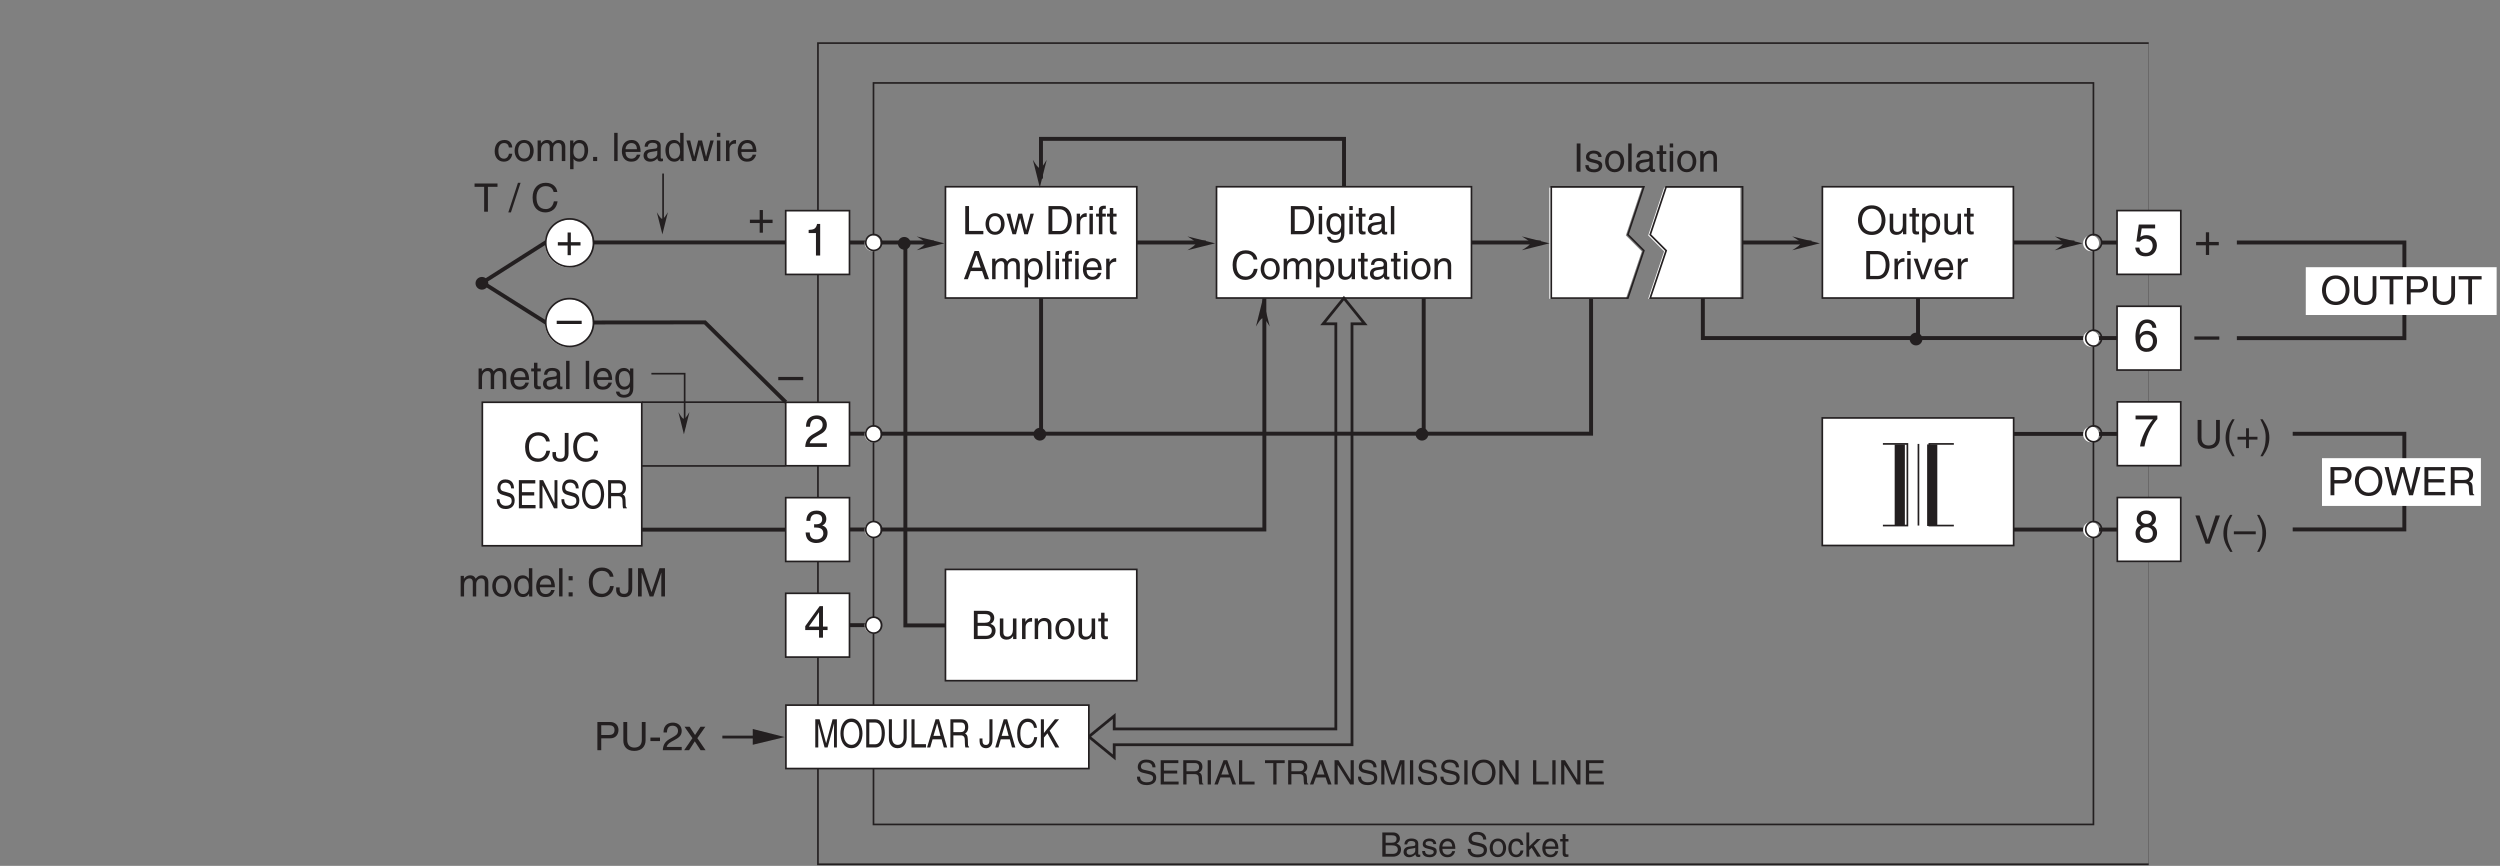 <?xml version="1.0" encoding="UTF-8"?>
<svg xmlns="http://www.w3.org/2000/svg" xmlns:xlink="http://www.w3.org/1999/xlink" width="444.45pt" height="153.93pt" viewBox="0 0 444.45 153.93" version="1.2">
<rect x="0" y="0" width="444.45" height="153.93" fill="#808080" stroke="none"/>
<defs>
<g>
<symbol overflow="visible" id="glyph0-0">
<path style="stroke:none;" d="M 0 0 L 4 0 L 4 -5.594 L 0 -5.594 Z M 2 -3.156 L 0.641 -5.188 L 3.359 -5.188 Z M 2.234 -2.797 L 3.594 -4.828 L 3.594 -0.766 Z M 0.641 -0.406 L 2 -2.438 L 3.359 -0.406 Z M 0.406 -4.828 L 1.75 -2.797 L 0.406 -0.766 Z M 0.406 -4.828 "/>
</symbol>
<symbol overflow="visible" id="glyph0-1">
<path style="stroke:none;" d="M 2.047 -2.312 L 0.312 -2.312 L 0.312 -1.719 L 2.047 -1.719 L 2.047 0 L 2.625 0 L 2.625 -1.719 L 4.344 -1.719 L 4.344 -2.312 L 2.625 -2.312 L 2.625 -4.031 L 2.047 -4.031 Z M 2.047 -2.312 "/>
</symbol>
<symbol overflow="visible" id="glyph0-2">
<path style="stroke:none;" d="M 4.438 -2.5 L 0 -2.5 L 0 -1.922 L 4.438 -1.922 Z M 4.438 -2.5 "/>
</symbol>
<symbol overflow="visible" id="glyph0-3">
<path style="stroke:none;" d="M 1.406 -4.812 L 3.797 -4.812 L 3.797 -5.5 L 0.891 -5.5 L 0.469 -2.484 L 1.062 -2.453 C 1.328 -2.797 1.703 -2.984 2.109 -2.984 C 2.797 -2.984 3.359 -2.547 3.359 -1.734 C 3.359 -1.031 2.891 -0.453 2.172 -0.453 C 1.547 -0.453 1.047 -0.75 0.984 -1.391 L 0.25 -1.391 C 0.391 -0.141 1.328 0.156 2.062 0.156 C 3.828 0.156 4.109 -1.203 4.109 -1.828 C 4.109 -2.984 3.172 -3.609 2.266 -3.609 C 1.75 -3.609 1.406 -3.453 1.172 -3.266 Z M 1.406 -4.812 "/>
</symbol>
<symbol overflow="visible" id="glyph0-4">
<path style="stroke:none;" d="M 4.016 -4.125 C 3.938 -5.266 3.031 -5.609 2.375 -5.609 C 0.703 -5.609 0.297 -3.844 0.297 -2.609 C 0.297 -1.875 0.406 -1.188 0.734 -0.656 C 1.141 -0.047 1.75 0.156 2.188 0.156 C 2.969 0.156 3.312 -0.062 3.594 -0.391 C 3.984 -0.812 4.141 -1.219 4.141 -1.797 C 4.141 -3.141 3.062 -3.578 2.375 -3.578 C 1.609 -3.578 1.219 -3.188 1.047 -2.891 L 1.031 -2.906 C 1.031 -3.5 1.266 -4.984 2.359 -4.984 C 2.969 -4.984 3.234 -4.609 3.328 -4.125 Z M 1.125 -1.719 C 1.125 -2.391 1.5 -2.953 2.281 -2.953 C 3.141 -2.953 3.406 -2.266 3.406 -1.766 C 3.406 -1 2.984 -0.484 2.312 -0.484 C 1.484 -0.484 1.125 -1.125 1.125 -1.719 Z M 1.125 -1.719 "/>
</symbol>
<symbol overflow="visible" id="glyph0-5">
<path style="stroke:none;" d="M 0.297 -4.812 L 3.391 -4.812 C 2.312 -3.547 1.281 -1.547 1.094 0 L 1.875 0 C 2.281 -2.5 3.609 -4.297 4.172 -4.875 L 4.172 -5.5 L 0.297 -5.5 Z M 0.297 -4.812 "/>
</symbol>
<symbol overflow="visible" id="glyph0-6">
<path style="stroke:none;" d="M 3.922 -4.172 C 3.922 -4.828 3.438 -5.609 2.203 -5.609 C 0.859 -5.609 0.5 -4.656 0.5 -4.078 C 0.5 -3.547 0.781 -3.156 1.25 -2.984 C 0.656 -2.734 0.297 -2.297 0.297 -1.609 C 0.297 -1.344 0.297 -0.734 0.875 -0.281 C 1.328 0.078 1.922 0.156 2.234 0.156 C 3.547 0.156 4.125 -0.719 4.125 -1.625 C 4.125 -2.047 3.969 -2.672 3.203 -2.984 C 3.453 -3.109 3.922 -3.359 3.922 -4.172 Z M 2.219 -2.641 C 2.844 -2.641 3.375 -2.297 3.375 -1.547 C 3.375 -0.656 2.766 -0.484 2.25 -0.484 C 1.281 -0.484 1.047 -1.156 1.047 -1.594 C 1.047 -2.109 1.422 -2.641 2.219 -2.641 Z M 2.203 -3.234 C 1.688 -3.234 1.219 -3.562 1.219 -4.109 C 1.219 -4.469 1.406 -4.984 2.156 -4.984 C 2.984 -4.984 3.203 -4.484 3.203 -4.141 C 3.203 -3.641 2.812 -3.234 2.203 -3.234 Z M 2.203 -3.234 "/>
</symbol>
<symbol overflow="visible" id="glyph0-7">
<path style="stroke:none;" d="M 2.438 -2.141 L 3.859 -4.172 L 3 -4.172 L 2.031 -2.703 L 1.062 -4.172 L 0.156 -4.172 L 1.562 -2.141 L 0.094 0 L 0.969 0 L 1.984 -1.578 L 3.016 0 L 3.906 0 Z M 2.438 -2.141 "/>
</symbol>
<symbol overflow="visible" id="glyph0-8">
<path style="stroke:none;" d="M 2.859 -5.609 L 2.312 -5.609 C 2.094 -4.688 1.719 -4.609 0.812 -4.547 L 0.812 -3.984 L 2.109 -3.984 L 2.109 0 L 2.859 0 Z M 2.859 -5.609 "/>
</symbol>
<symbol overflow="visible" id="glyph0-9">
<path style="stroke:none;" d="M 1.781 -2.594 C 1.891 -2.594 2 -2.594 2.109 -2.594 C 2.594 -2.594 3.422 -2.5 3.422 -1.562 C 3.422 -0.922 2.922 -0.484 2.203 -0.484 C 1.156 -0.484 1.016 -1.188 1 -1.719 L 0.266 -1.719 C 0.312 -1.062 0.484 -0.422 1.109 -0.094 C 1.375 0.047 1.734 0.156 2.141 0.156 C 3.578 0.156 4.172 -0.734 4.172 -1.656 C 4.172 -2.406 3.781 -2.781 3.234 -2.969 L 3.234 -2.984 C 3.531 -3.078 3.953 -3.422 3.953 -4.141 C 3.953 -4.984 3.312 -5.609 2.219 -5.609 C 0.75 -5.609 0.406 -4.594 0.406 -3.781 L 1.094 -3.781 C 1.125 -4.172 1.188 -4.984 2.188 -4.984 C 3.031 -4.984 3.219 -4.438 3.219 -4.094 C 3.219 -3.391 2.703 -3.172 2.156 -3.172 C 2.031 -3.172 1.906 -3.188 1.781 -3.188 Z M 1.781 -2.594 "/>
</symbol>
<symbol overflow="visible" id="glyph0-10">
<path style="stroke:none;" d="M 1.047 -3.594 C 1.078 -4 1.125 -4.984 2.188 -4.984 C 3.016 -4.984 3.297 -4.422 3.297 -3.969 C 3.297 -3.234 2.859 -3 2.266 -2.656 L 1.531 -2.234 C 0.781 -1.781 0.25 -1.172 0.203 0 L 4.047 0 L 4.047 -0.656 L 1 -0.656 C 1.031 -0.875 1.203 -1.312 1.969 -1.734 L 2.547 -2.062 C 3.391 -2.5 4.047 -2.938 4.047 -3.938 C 4.047 -4.984 3.266 -5.609 2.297 -5.609 C 1.688 -5.609 0.344 -5.422 0.344 -3.594 Z M 1.047 -3.594 "/>
</symbol>
<symbol overflow="visible" id="glyph0-11">
<path style="stroke:none;" d="M 4.172 -1.359 L 4.172 -1.969 L 3.359 -1.969 L 3.359 -5.609 L 2.766 -5.609 L 0.203 -2.047 L 0.203 -1.359 L 2.656 -1.359 L 2.656 0 L 3.359 0 L 3.359 -1.359 Z M 2.641 -4.516 L 2.656 -4.516 L 2.656 -1.969 L 0.844 -1.969 Z M 2.641 -4.516 "/>
</symbol>
<symbol overflow="visible" id="glyph1-0">
<path style="stroke:none;" d="M 0 0 L 3.5 0 L 3.5 -4.891 L 0 -4.891 Z M 1.75 -2.766 L 0.562 -4.547 L 2.938 -4.547 Z M 1.953 -2.438 L 3.141 -4.219 L 3.141 -0.656 Z M 0.562 -0.344 L 1.75 -2.125 L 2.938 -0.344 Z M 0.344 -4.219 L 1.531 -2.438 L 0.344 -0.656 Z M 0.344 -4.219 "/>
</symbol>
<symbol overflow="visible" id="glyph1-1">
<path style="stroke:none;" d="M 1.312 -5.016 L 0.641 -5.016 L 0.641 0 L 1.312 0 Z M 1.312 -5.016 "/>
</symbol>
<symbol overflow="visible" id="glyph1-2">
<path style="stroke:none;" d="M 3.125 -2.609 C 3.125 -2.797 3.031 -3.75 1.719 -3.75 C 1 -3.75 0.344 -3.391 0.344 -2.594 C 0.344 -2.094 0.672 -1.828 1.188 -1.703 L 1.906 -1.531 C 2.422 -1.391 2.625 -1.297 2.625 -1 C 2.625 -0.594 2.234 -0.422 1.781 -0.422 C 0.922 -0.422 0.844 -0.891 0.812 -1.172 L 0.219 -1.172 C 0.25 -0.734 0.344 0.109 1.797 0.109 C 2.625 0.109 3.234 -0.344 3.234 -1.109 C 3.234 -1.594 2.969 -1.875 2.219 -2.062 L 1.594 -2.219 C 1.125 -2.344 0.938 -2.406 0.938 -2.703 C 0.938 -3.156 1.469 -3.234 1.656 -3.234 C 2.438 -3.234 2.516 -2.844 2.531 -2.609 Z M 3.125 -2.609 "/>
</symbol>
<symbol overflow="visible" id="glyph1-3">
<path style="stroke:none;" d="M 0.25 -1.828 C 0.25 -0.891 0.781 0.094 1.938 0.094 C 3.109 0.094 3.641 -0.891 3.641 -1.828 C 3.641 -2.766 3.109 -3.75 1.938 -3.75 C 0.781 -3.75 0.25 -2.766 0.25 -1.828 Z M 0.875 -1.828 C 0.875 -2.312 1.062 -3.234 1.938 -3.234 C 2.828 -3.234 3 -2.312 3 -1.828 C 3 -1.344 2.828 -0.438 1.938 -0.438 C 1.062 -0.438 0.875 -1.344 0.875 -1.828 Z M 0.875 -1.828 "/>
</symbol>
<symbol overflow="visible" id="glyph1-4">
<path style="stroke:none;" d="M 1.078 -5.016 L 0.469 -5.016 L 0.469 0 L 1.078 0 Z M 1.078 -5.016 "/>
</symbol>
<symbol overflow="visible" id="glyph1-5">
<path style="stroke:none;" d="M 1 -2.547 C 1.047 -2.828 1.141 -3.25 1.844 -3.25 C 2.422 -3.25 2.703 -3.031 2.703 -2.656 C 2.703 -2.297 2.516 -2.234 2.375 -2.219 L 1.359 -2.094 C 0.344 -1.969 0.25 -1.25 0.25 -0.953 C 0.25 -0.328 0.719 0.109 1.391 0.109 C 2.109 0.109 2.484 -0.234 2.719 -0.484 C 2.734 -0.203 2.828 0.062 3.359 0.062 C 3.5 0.062 3.594 0.031 3.703 0 L 3.703 -0.453 C 3.625 -0.438 3.562 -0.422 3.5 -0.422 C 3.375 -0.422 3.297 -0.484 3.297 -0.641 L 3.297 -2.734 C 3.297 -3.672 2.234 -3.75 1.938 -3.75 C 1.047 -3.75 0.469 -3.422 0.438 -2.547 Z M 2.688 -1.266 C 2.688 -0.781 2.125 -0.406 1.547 -0.406 C 1.094 -0.406 0.891 -0.641 0.891 -1.047 C 0.891 -1.5 1.375 -1.594 1.672 -1.641 C 2.438 -1.734 2.578 -1.781 2.688 -1.859 Z M 2.688 -1.266 "/>
</symbol>
<symbol overflow="visible" id="glyph1-6">
<path style="stroke:none;" d="M 1.797 -3.141 L 1.797 -3.656 L 1.203 -3.656 L 1.203 -4.672 L 0.594 -4.672 L 0.594 -3.656 L 0.094 -3.656 L 0.094 -3.141 L 0.594 -3.141 L 0.594 -0.734 C 0.594 -0.297 0.719 0.047 1.328 0.047 C 1.391 0.047 1.578 0.016 1.797 0 L 1.797 -0.484 L 1.578 -0.484 C 1.453 -0.484 1.203 -0.484 1.203 -0.766 L 1.203 -3.141 Z M 1.797 -3.141 "/>
</symbol>
<symbol overflow="visible" id="glyph1-7">
<path style="stroke:none;" d="M 1.078 -3.656 L 0.469 -3.656 L 0.469 0 L 1.078 0 Z M 1.078 -4.312 L 1.078 -5.016 L 0.469 -5.016 L 0.469 -4.312 Z M 1.078 -4.312 "/>
</symbol>
<symbol overflow="visible" id="glyph1-8">
<path style="stroke:none;" d="M 3.422 -2.484 C 3.422 -3.531 2.719 -3.75 2.156 -3.75 C 1.516 -3.75 1.188 -3.328 1.047 -3.141 L 1.031 -3.141 L 1.031 -3.656 L 0.453 -3.656 L 0.453 0 L 1.062 0 L 1.062 -1.984 C 1.062 -2.984 1.688 -3.203 2.031 -3.203 C 2.641 -3.203 2.812 -2.891 2.812 -2.25 L 2.812 0 L 3.422 0 Z M 3.422 -2.484 "/>
</symbol>
<symbol overflow="visible" id="glyph1-9">
<path style="stroke:none;" d="M 1.203 -5.016 L 0.531 -5.016 L 0.531 0 L 3.75 0 L 3.75 -0.594 L 1.203 -0.594 Z M 1.203 -5.016 "/>
</symbol>
<symbol overflow="visible" id="glyph1-10">
<path style="stroke:none;" d="M 2.5 -2.828 L 2.516 -2.828 L 3.25 0 L 3.891 0 L 4.953 -3.656 L 4.344 -3.656 L 3.594 -0.781 L 3.578 -0.781 L 2.875 -3.656 L 2.188 -3.656 L 1.484 -0.781 L 1.469 -0.781 L 0.766 -3.656 L 0.094 -3.656 L 1.156 0 L 1.781 0 Z M 2.5 -2.828 "/>
</symbol>
<symbol overflow="visible" id="glyph1-11">
<path style="stroke:none;" d=""/>
</symbol>
<symbol overflow="visible" id="glyph1-12">
<path style="stroke:none;" d="M 0.562 0 L 2.562 0 C 4.219 0 4.703 -1.453 4.703 -2.578 C 4.703 -4.016 3.906 -5.016 2.594 -5.016 L 0.562 -5.016 Z M 1.25 -4.438 L 2.5 -4.438 C 3.422 -4.438 4.016 -3.797 4.016 -2.531 C 4.016 -1.266 3.438 -0.578 2.562 -0.578 L 1.25 -0.578 Z M 1.25 -4.438 "/>
</symbol>
<symbol overflow="visible" id="glyph1-13">
<path style="stroke:none;" d="M 1.156 -2.125 C 1.156 -2.656 1.516 -3.094 2.094 -3.094 L 2.312 -3.094 L 2.312 -3.734 C 2.266 -3.75 2.234 -3.75 2.156 -3.75 C 1.703 -3.75 1.375 -3.469 1.125 -3.047 L 1.125 -3.656 L 0.531 -3.656 L 0.531 0 L 1.156 0 Z M 1.156 -2.125 "/>
</symbol>
<symbol overflow="visible" id="glyph1-14">
<path style="stroke:none;" d="M 1.828 -3.141 L 1.828 -3.656 L 1.219 -3.656 L 1.219 -4.109 C 1.219 -4.406 1.312 -4.531 1.578 -4.531 C 1.656 -4.531 1.75 -4.531 1.828 -4.516 L 1.828 -5.078 C 1.734 -5.078 1.641 -5.078 1.547 -5.078 C 0.953 -5.078 0.594 -4.828 0.594 -4.281 L 0.594 -3.656 L 0.094 -3.656 L 0.094 -3.141 L 0.594 -3.141 L 0.594 0 L 1.219 0 L 1.219 -3.141 Z M 1.828 -3.141 "/>
</symbol>
<symbol overflow="visible" id="glyph1-15">
<path style="stroke:none;" d="M 3.328 -1.453 L 3.828 0 L 4.562 0 L 2.75 -5.016 L 1.984 -5.016 L 0.094 0 L 0.797 0 L 1.312 -1.453 Z M 1.531 -2.062 L 2.328 -4.266 L 2.344 -4.266 L 3.094 -2.062 Z M 1.531 -2.062 "/>
</symbol>
<symbol overflow="visible" id="glyph1-16">
<path style="stroke:none;" d="M 0.453 0 L 1.062 0 L 1.062 -1.984 C 1.062 -2.984 1.688 -3.203 2.031 -3.203 C 2.484 -3.203 2.609 -2.828 2.609 -2.531 L 2.609 0 L 3.219 0 L 3.219 -2.234 C 3.219 -2.719 3.562 -3.203 4.078 -3.203 C 4.609 -3.203 4.75 -2.859 4.75 -2.359 L 4.75 0 L 5.375 0 L 5.375 -2.531 C 5.375 -3.562 4.625 -3.75 4.234 -3.75 C 3.672 -3.75 3.422 -3.5 3.125 -3.156 C 3.016 -3.359 2.812 -3.75 2.156 -3.75 C 1.5 -3.75 1.188 -3.328 1.047 -3.141 L 1.031 -3.141 L 1.031 -3.656 L 0.453 -3.656 Z M 0.453 0 "/>
</symbol>
<symbol overflow="visible" id="glyph1-17">
<path style="stroke:none;" d="M 0.984 -1.656 C 0.984 -2.25 1.094 -3.203 1.984 -3.203 C 2.922 -3.203 2.969 -2.312 2.969 -1.844 C 2.969 -1.031 2.656 -0.422 1.984 -0.422 C 1.594 -0.422 0.984 -0.688 0.984 -1.656 Z M 0.406 1.453 L 1.016 1.453 L 1.016 -0.391 L 1.031 -0.391 C 1.188 -0.125 1.516 0.109 2 0.109 C 3.25 0.109 3.609 -1.062 3.609 -1.938 C 3.609 -2.969 3.062 -3.75 2.094 -3.75 C 1.422 -3.75 1.141 -3.344 1 -3.141 L 0.984 -3.141 L 0.984 -3.656 L 0.406 -3.656 Z M 0.406 1.453 "/>
</symbol>
<symbol overflow="visible" id="glyph1-18">
<path style="stroke:none;" d="M 2.938 -1.141 C 2.922 -0.875 2.578 -0.422 2 -0.422 C 1.297 -0.422 0.938 -0.859 0.938 -1.625 L 3.609 -1.625 C 3.609 -2.922 3.094 -3.75 2.031 -3.75 C 0.828 -3.75 0.281 -2.859 0.281 -1.719 C 0.281 -0.672 0.891 0.109 1.906 0.109 C 2.5 0.109 2.734 -0.031 2.906 -0.141 C 3.359 -0.453 3.531 -0.969 3.562 -1.141 Z M 0.938 -2.109 C 0.938 -2.688 1.391 -3.203 1.953 -3.203 C 2.703 -3.203 2.938 -2.688 2.969 -2.109 Z M 0.938 -2.109 "/>
</symbol>
<symbol overflow="visible" id="glyph1-19">
<path style="stroke:none;" d="M 4.469 -2.5 C 4.469 -1.328 3.812 -0.469 2.719 -0.469 C 1.625 -0.469 0.969 -1.328 0.969 -2.5 C 0.969 -3.688 1.625 -4.547 2.719 -4.547 C 3.812 -4.547 4.469 -3.688 4.469 -2.5 Z M 5.156 -2.5 C 5.156 -3.594 4.594 -5.141 2.719 -5.141 C 0.844 -5.141 0.266 -3.594 0.266 -2.5 C 0.266 -1.422 0.844 0.125 2.719 0.125 C 4.594 0.125 5.156 -1.422 5.156 -2.5 Z M 5.156 -2.5 "/>
</symbol>
<symbol overflow="visible" id="glyph1-20">
<path style="stroke:none;" d="M 3.422 0 L 3.422 -3.656 L 2.797 -3.656 L 2.797 -1.641 C 2.797 -1.109 2.562 -0.422 1.797 -0.422 C 1.391 -0.422 1.094 -0.625 1.094 -1.234 L 1.094 -3.656 L 0.469 -3.656 L 0.469 -1.031 C 0.469 -0.156 1.125 0.109 1.656 0.109 C 2.25 0.109 2.562 -0.125 2.828 -0.547 L 2.828 0 Z M 3.422 0 "/>
</symbol>
<symbol overflow="visible" id="glyph1-21">
<path style="stroke:none;" d="M 1.734 -0.672 L 1.719 -0.672 L 0.766 -3.656 L 0.062 -3.656 L 1.391 0 L 2.047 0 L 3.438 -3.656 L 2.766 -3.656 Z M 1.734 -0.672 "/>
</symbol>
<symbol overflow="visible" id="glyph1-22">
<path style="stroke:none;" d="M 3.828 -5.016 L 3.828 -1.844 C 3.828 -0.75 3.125 -0.469 2.5 -0.469 C 1.891 -0.469 1.234 -0.766 1.234 -1.859 L 1.234 -5.016 L 0.547 -5.016 L 0.547 -1.672 C 0.547 -0.734 1.125 0.125 2.484 0.125 C 3.859 0.125 4.5 -0.734 4.5 -1.766 L 4.5 -5.016 Z M 3.828 -5.016 "/>
</symbol>
<symbol overflow="visible" id="glyph1-23">
<path style="stroke:none;" d="M 0.094 -4.422 L 1.797 -4.422 L 1.797 0 L 2.469 0 L 2.469 -4.422 L 4.172 -4.422 L 4.172 -5.016 L 0.094 -5.016 Z M 0.094 -4.422 "/>
</symbol>
<symbol overflow="visible" id="glyph1-24">
<path style="stroke:none;" d="M 1.281 -4.438 L 2.656 -4.438 C 3.219 -4.438 3.641 -4.234 3.641 -3.594 C 3.641 -2.922 3.234 -2.703 2.625 -2.703 L 1.281 -2.703 Z M 1.281 -2.109 L 2.859 -2.109 C 3.953 -2.109 4.344 -2.906 4.344 -3.609 C 4.344 -4.422 3.781 -5.016 2.859 -5.016 L 0.594 -5.016 L 0.594 0 L 1.281 0 Z M 1.281 -2.109 "/>
</symbol>
<symbol overflow="visible" id="glyph1-25">
<path style="stroke:none;" d="M 1.656 -5.125 C 0.906 -4.047 0.469 -3.047 0.469 -1.828 C 0.469 -0.516 0.953 0.359 1.672 1.453 L 2.094 1.453 C 1.531 0.344 1.125 -0.5 1.125 -1.656 C 1.125 -3.328 1.484 -4 2.078 -5.125 Z M 1.656 -5.125 "/>
</symbol>
<symbol overflow="visible" id="glyph1-26">
<path style="stroke:none;" d="M 1.781 -2.016 L 0.266 -2.016 L 0.266 -1.516 L 1.781 -1.516 L 1.781 0 L 2.297 0 L 2.297 -1.516 L 3.812 -1.516 L 3.812 -2.016 L 2.297 -2.016 L 2.297 -3.531 L 1.781 -3.531 Z M 1.781 -2.016 "/>
</symbol>
<symbol overflow="visible" id="glyph1-27">
<path style="stroke:none;" d="M 0.672 1.453 C 1.422 0.375 1.844 -0.625 1.844 -1.844 C 1.844 -3.156 1.375 -4.031 0.656 -5.125 L 0.234 -5.125 C 0.797 -4.016 1.188 -3.172 1.188 -2.016 C 1.188 -0.344 0.844 0.328 0.25 1.453 Z M 0.672 1.453 "/>
</symbol>
<symbol overflow="visible" id="glyph1-28">
<path style="stroke:none;" d="M 2.344 -0.734 L 2.328 -0.734 L 0.891 -5.016 L 0.141 -5.016 L 1.969 0 L 2.688 0 L 4.516 -5.016 L 3.75 -5.016 Z M 2.344 -0.734 "/>
</symbol>
<symbol overflow="visible" id="glyph1-29">
<path style="stroke:none;" d="M 3.891 -2.188 L 0 -2.188 L 0 -1.672 L 3.891 -1.672 Z M 3.891 -2.188 "/>
</symbol>
<symbol overflow="visible" id="glyph1-30">
<path style="stroke:none;" d="M 3.297 -4.156 L 4.453 0 L 5.156 0 L 6.484 -5.016 L 5.734 -5.016 L 4.797 -0.938 L 4.781 -0.938 L 3.656 -5.016 L 2.922 -5.016 L 1.797 -0.938 L 1.781 -0.938 L 0.844 -5.016 L 0.109 -5.016 L 1.422 0 L 2.125 0 Z M 3.297 -4.156 "/>
</symbol>
<symbol overflow="visible" id="glyph1-31">
<path style="stroke:none;" d="M 4.297 -0.594 L 1.281 -0.594 L 1.281 -2.281 L 4.016 -2.281 L 4.016 -2.875 L 1.281 -2.875 L 1.281 -4.422 L 4.25 -4.422 L 4.25 -5.016 L 0.594 -5.016 L 0.594 0 L 4.297 0 Z M 4.297 -0.594 "/>
</symbol>
<symbol overflow="visible" id="glyph1-32">
<path style="stroke:none;" d="M 1.297 -2.156 L 2.938 -2.156 C 3.75 -2.156 3.828 -1.672 3.828 -1.25 C 3.828 -1.062 3.844 -0.312 3.953 0 L 4.781 0 L 4.781 -0.109 C 4.562 -0.234 4.531 -0.328 4.531 -0.609 L 4.484 -1.516 C 4.453 -2.219 4.172 -2.344 3.891 -2.469 C 4.203 -2.656 4.578 -2.922 4.578 -3.672 C 4.578 -4.734 3.75 -5.016 2.938 -5.016 L 0.609 -5.016 L 0.609 0 L 1.297 0 Z M 1.297 -4.438 L 2.984 -4.438 C 3.312 -4.438 3.891 -4.375 3.891 -3.594 C 3.891 -2.859 3.359 -2.734 2.859 -2.734 L 1.297 -2.734 Z M 1.297 -4.438 "/>
</symbol>
<symbol overflow="visible" id="glyph1-33">
<path style="stroke:none;" d="M 0.922 -1.844 C 0.922 -2.312 0.969 -3.203 1.906 -3.203 C 2.797 -3.203 2.906 -2.25 2.906 -1.656 C 2.906 -0.688 2.297 -0.422 1.906 -0.422 C 1.234 -0.422 0.922 -1.031 0.922 -1.844 Z M 3.484 -3.656 L 2.906 -3.656 L 2.906 -3.141 L 2.891 -3.141 C 2.75 -3.344 2.469 -3.75 1.797 -3.75 C 0.828 -3.75 0.281 -2.969 0.281 -1.938 C 0.281 -1.062 0.641 0.109 1.891 0.109 C 2.375 0.109 2.703 -0.125 2.859 -0.391 L 2.859 -0.406 L 2.875 -0.406 L 2.875 -0.266 C 2.875 0.172 2.891 1.031 1.828 1.031 C 1.688 1.031 1.125 1.031 1 0.453 L 0.391 0.453 C 0.516 1.422 1.359 1.531 1.781 1.531 C 3.484 1.531 3.484 0.219 3.484 -0.297 Z M 3.484 -3.656 "/>
</symbol>
<symbol overflow="visible" id="glyph1-34">
<path style="stroke:none;" d="M 4.703 -3.5 C 4.609 -4.344 3.938 -5.141 2.641 -5.141 C 1.188 -5.141 0.312 -4.078 0.312 -2.531 C 0.312 -0.609 1.422 0.125 2.562 0.125 C 2.938 0.125 4.484 0.047 4.75 -1.844 L 4.094 -1.844 C 3.875 -0.672 3.109 -0.469 2.672 -0.469 C 1.422 -0.469 1 -1.375 1 -2.562 C 1 -3.875 1.734 -4.547 2.641 -4.547 C 3.125 -4.547 3.859 -4.391 4.047 -3.5 Z M 4.703 -3.5 "/>
</symbol>
<symbol overflow="visible" id="glyph1-35">
<path style="stroke:none;" d="M 2.016 -2.25 L 0.312 -2.25 L 0.312 -1.625 L 2.016 -1.625 Z M 2.016 -2.25 "/>
</symbol>
<symbol overflow="visible" id="glyph1-36">
<path style="stroke:none;" d="M 0.922 -3.156 C 0.938 -3.5 0.984 -4.359 1.906 -4.359 C 2.641 -4.359 2.891 -3.859 2.891 -3.469 C 2.891 -2.828 2.5 -2.625 1.984 -2.328 L 1.328 -1.953 C 0.672 -1.562 0.219 -1.016 0.188 0 L 3.547 0 L 3.547 -0.578 L 0.875 -0.578 C 0.906 -0.766 1.047 -1.156 1.719 -1.516 L 2.234 -1.797 C 2.969 -2.188 3.547 -2.562 3.547 -3.438 C 3.547 -4.359 2.859 -4.906 2 -4.906 C 1.469 -4.906 0.312 -4.75 0.312 -3.156 Z M 0.922 -3.156 "/>
</symbol>
<symbol overflow="visible" id="glyph1-37">
<path style="stroke:none;" d="M 2.062 -5.141 L 1.594 -5.141 L -0.125 0.125 L 0.344 0.125 Z M 2.062 -5.141 "/>
</symbol>
<symbol overflow="visible" id="glyph1-38">
<path style="stroke:none;" d="M 0.125 -1.609 L 0.125 -1.125 C 0.125 -0.656 0.375 0.125 1.547 0.125 C 2.219 0.125 2.984 -0.188 2.984 -1.359 L 2.984 -5.016 L 2.312 -5.016 L 2.312 -1.312 C 2.312 -0.828 2.141 -0.453 1.516 -0.453 C 1.047 -0.453 0.75 -0.656 0.75 -1.266 L 0.75 -1.609 Z M 0.125 -1.609 "/>
</symbol>
<symbol overflow="visible" id="glyph1-39">
<path style="stroke:none;" d="M 3.484 -5.016 L 2.875 -5.016 L 2.875 -3.188 L 2.859 -3.141 C 2.703 -3.344 2.438 -3.75 1.766 -3.75 C 0.797 -3.75 0.25 -2.969 0.25 -1.938 C 0.25 -1.062 0.609 0.109 1.844 0.109 C 2.203 0.109 2.625 0 2.891 -0.5 L 2.906 -0.5 L 2.906 0 L 3.484 0 Z M 0.875 -1.844 C 0.875 -2.312 0.922 -3.203 1.875 -3.203 C 2.766 -3.203 2.859 -2.25 2.859 -1.656 C 2.859 -0.688 2.25 -0.422 1.859 -0.422 C 1.188 -0.422 0.875 -1.031 0.875 -1.844 Z M 0.875 -1.844 "/>
</symbol>
<symbol overflow="visible" id="glyph1-40">
<path style="stroke:none;" d="M 1.328 -0.734 L 0.609 -0.734 L 0.609 0 L 1.328 0 Z M 1.328 -3.609 L 0.609 -3.609 L 0.609 -2.859 L 1.328 -2.859 Z M 1.328 -3.609 "/>
</symbol>
<symbol overflow="visible" id="glyph1-41">
<path style="stroke:none;" d="M 5.312 0 L 5.312 -5.016 L 4.344 -5.016 L 2.922 -0.781 L 2.906 -0.781 L 1.484 -5.016 L 0.516 -5.016 L 0.516 0 L 1.172 0 L 1.172 -2.969 C 1.172 -3.109 1.156 -3.75 1.156 -4.203 L 1.172 -4.203 L 2.578 0 L 3.25 0 L 4.656 -4.219 L 4.672 -4.219 C 4.672 -3.75 4.656 -3.109 4.656 -2.969 L 4.656 0 Z M 5.312 0 "/>
</symbol>
<symbol overflow="visible" id="glyph1-42">
<path style="stroke:none;" d="M 3.328 -2.422 C 3.281 -3.062 2.922 -3.75 1.969 -3.75 C 0.75 -3.75 0.203 -2.859 0.203 -1.719 C 0.203 -0.672 0.812 0.109 1.844 0.109 C 2.906 0.109 3.266 -0.719 3.328 -1.297 L 2.734 -1.297 C 2.641 -0.734 2.281 -0.422 1.859 -0.422 C 1.016 -0.422 0.859 -1.203 0.859 -1.828 C 0.859 -2.484 1.109 -3.203 1.875 -3.203 C 2.391 -3.203 2.656 -2.906 2.734 -2.422 Z M 3.328 -2.422 "/>
</symbol>
<symbol overflow="visible" id="glyph1-43">
<path style="stroke:none;" d="M 1.328 -0.734 L 0.609 -0.734 L 0.609 0 L 1.328 0 Z M 1.328 -0.734 "/>
</symbol>
<symbol overflow="visible" id="glyph1-44">
<path style="stroke:none;" d="M 1.188 -4.438 L 2.422 -4.438 C 3.172 -4.438 3.469 -4.172 3.469 -3.703 C 3.469 -3.094 3.062 -2.891 2.422 -2.891 L 1.188 -2.891 Z M 0.516 0 L 2.672 0 C 3.781 0 4.375 -0.672 4.375 -1.484 C 4.375 -2.344 3.797 -2.562 3.469 -2.703 C 4.016 -2.969 4.141 -3.422 4.141 -3.75 C 4.141 -4.438 3.656 -5.016 2.719 -5.016 L 0.516 -5.016 Z M 1.188 -2.344 L 2.531 -2.344 C 3.078 -2.344 3.703 -2.203 3.703 -1.5 C 3.703 -0.938 3.344 -0.578 2.641 -0.578 L 1.188 -0.578 Z M 1.188 -2.344 "/>
</symbol>
<symbol overflow="visible" id="glyph2-0">
<path style="stroke:none;" d="M 0 0 L 3 0 L 3 -4.203 L 0 -4.203 Z M 1.5 -2.375 L 0.484 -3.906 L 2.516 -3.906 Z M 1.688 -2.094 L 2.703 -3.625 L 2.703 -0.562 Z M 0.484 -0.297 L 1.5 -1.828 L 2.516 -0.297 Z M 0.297 -3.625 L 1.312 -2.094 L 0.297 -0.562 Z M 0.297 -3.625 "/>
</symbol>
<symbol overflow="visible" id="glyph2-1">
<path style="stroke:none;" d="M 1.031 -3.812 L 2.078 -3.812 C 2.734 -3.812 2.969 -3.578 2.969 -3.188 C 2.969 -2.656 2.641 -2.484 2.078 -2.484 L 1.031 -2.484 Z M 0.438 0 L 2.297 0 C 3.25 0 3.766 -0.578 3.766 -1.266 C 3.766 -2.016 3.266 -2.203 2.984 -2.328 C 3.453 -2.547 3.562 -2.938 3.562 -3.219 C 3.562 -3.812 3.141 -4.312 2.344 -4.312 L 0.438 -4.312 Z M 1.031 -2.016 L 2.172 -2.016 C 2.641 -2.016 3.188 -1.891 3.188 -1.281 C 3.188 -0.797 2.875 -0.5 2.266 -0.5 L 1.031 -0.5 Z M 1.031 -2.016 "/>
</symbol>
<symbol overflow="visible" id="glyph2-2">
<path style="stroke:none;" d="M 0.859 -2.188 C 0.891 -2.422 0.984 -2.797 1.578 -2.797 C 2.078 -2.797 2.312 -2.609 2.312 -2.281 C 2.312 -1.969 2.172 -1.922 2.047 -1.906 L 1.172 -1.797 C 0.297 -1.688 0.219 -1.078 0.219 -0.812 C 0.219 -0.281 0.625 0.094 1.203 0.094 C 1.812 0.094 2.125 -0.203 2.328 -0.422 C 2.359 -0.188 2.422 0.062 2.891 0.062 C 3.016 0.062 3.094 0.031 3.188 0 L 3.188 -0.391 C 3.125 -0.375 3.047 -0.359 3 -0.359 C 2.891 -0.359 2.828 -0.406 2.828 -0.547 L 2.828 -2.359 C 2.828 -3.156 1.922 -3.234 1.672 -3.234 C 0.891 -3.234 0.391 -2.938 0.375 -2.188 Z M 2.297 -1.094 C 2.297 -0.672 1.828 -0.344 1.328 -0.344 C 0.938 -0.344 0.766 -0.547 0.766 -0.891 C 0.766 -1.297 1.172 -1.375 1.438 -1.406 C 2.094 -1.484 2.219 -1.531 2.297 -1.609 Z M 2.297 -1.094 "/>
</symbol>
<symbol overflow="visible" id="glyph2-3">
<path style="stroke:none;" d="M 2.688 -2.25 C 2.688 -2.406 2.609 -3.234 1.484 -3.234 C 0.859 -3.234 0.297 -2.922 0.297 -2.219 C 0.297 -1.797 0.578 -1.578 1.016 -1.469 L 1.625 -1.312 C 2.078 -1.203 2.25 -1.109 2.25 -0.859 C 2.25 -0.516 1.906 -0.359 1.531 -0.359 C 0.797 -0.359 0.719 -0.766 0.703 -1.016 L 0.188 -1.016 C 0.203 -0.625 0.297 0.094 1.547 0.094 C 2.25 0.094 2.781 -0.297 2.781 -0.953 C 2.781 -1.375 2.562 -1.609 1.906 -1.781 L 1.375 -1.906 C 0.969 -2.016 0.797 -2.062 0.797 -2.328 C 0.797 -2.719 1.266 -2.766 1.422 -2.766 C 2.094 -2.766 2.172 -2.438 2.172 -2.25 Z M 2.688 -2.25 "/>
</symbol>
<symbol overflow="visible" id="glyph2-4">
<path style="stroke:none;" d="M 2.531 -0.984 C 2.516 -0.75 2.219 -0.359 1.719 -0.359 C 1.109 -0.359 0.797 -0.75 0.797 -1.391 L 3.094 -1.391 C 3.094 -2.516 2.656 -3.234 1.75 -3.234 C 0.703 -3.234 0.234 -2.453 0.234 -1.484 C 0.234 -0.578 0.766 0.094 1.641 0.094 C 2.141 0.094 2.359 -0.031 2.5 -0.125 C 2.891 -0.391 3.031 -0.828 3.047 -0.984 Z M 0.797 -1.812 C 0.797 -2.297 1.188 -2.75 1.672 -2.75 C 2.312 -2.75 2.516 -2.297 2.547 -1.812 Z M 0.797 -1.812 "/>
</symbol>
<symbol overflow="visible" id="glyph2-5">
<path style="stroke:none;" d=""/>
</symbol>
<symbol overflow="visible" id="glyph2-6">
<path style="stroke:none;" d="M 3.594 -3.047 C 3.578 -3.516 3.422 -4.422 1.922 -4.422 C 0.875 -4.422 0.438 -3.766 0.438 -3.094 C 0.438 -2.344 1.078 -2.141 1.359 -2.078 L 2.234 -1.875 C 2.953 -1.703 3.156 -1.562 3.156 -1.109 C 3.156 -0.484 2.453 -0.391 2.031 -0.391 C 1.469 -0.391 0.844 -0.609 0.844 -1.391 L 0.297 -1.391 C 0.297 -0.984 0.359 -0.625 0.734 -0.297 C 0.922 -0.125 1.234 0.109 2.031 0.109 C 2.766 0.109 3.719 -0.172 3.719 -1.188 C 3.719 -1.875 3.297 -2.203 2.734 -2.344 L 1.516 -2.625 C 1.266 -2.688 1 -2.797 1 -3.172 C 1 -3.828 1.625 -3.922 1.984 -3.922 C 2.469 -3.922 3.031 -3.719 3.047 -3.047 Z M 3.594 -3.047 "/>
</symbol>
<symbol overflow="visible" id="glyph2-7">
<path style="stroke:none;" d="M 0.203 -1.578 C 0.203 -0.766 0.672 0.078 1.672 0.078 C 2.672 0.078 3.125 -0.766 3.125 -1.578 C 3.125 -2.375 2.672 -3.234 1.672 -3.234 C 0.672 -3.234 0.203 -2.375 0.203 -1.578 Z M 0.75 -1.578 C 0.75 -1.984 0.906 -2.766 1.672 -2.766 C 2.422 -2.766 2.578 -1.984 2.578 -1.578 C 2.578 -1.156 2.422 -0.375 1.672 -0.375 C 0.906 -0.375 0.75 -1.156 0.75 -1.578 Z M 0.75 -1.578 "/>
</symbol>
<symbol overflow="visible" id="glyph2-8">
<path style="stroke:none;" d="M 2.859 -2.078 C 2.812 -2.625 2.516 -3.234 1.688 -3.234 C 0.641 -3.234 0.188 -2.453 0.188 -1.484 C 0.188 -0.578 0.703 0.094 1.578 0.094 C 2.5 0.094 2.812 -0.609 2.859 -1.109 L 2.359 -1.109 C 2.266 -0.625 1.953 -0.359 1.609 -0.359 C 0.875 -0.359 0.75 -1.031 0.75 -1.578 C 0.75 -2.125 0.953 -2.75 1.609 -2.75 C 2.047 -2.75 2.281 -2.5 2.359 -2.078 Z M 2.859 -2.078 "/>
</symbol>
<symbol overflow="visible" id="glyph2-9">
<path style="stroke:none;" d="M 1.734 -1.969 L 2.938 -3.141 L 2.266 -3.141 L 0.906 -1.812 L 0.906 -4.312 L 0.406 -4.312 L 0.406 0 L 0.906 0 L 0.906 -1.188 L 1.344 -1.578 L 2.328 0 L 3 0 Z M 1.734 -1.969 "/>
</symbol>
<symbol overflow="visible" id="glyph2-10">
<path style="stroke:none;" d="M 1.547 -2.703 L 1.547 -3.141 L 1.031 -3.141 L 1.031 -4.016 L 0.516 -4.016 L 0.516 -3.141 L 0.078 -3.141 L 0.078 -2.703 L 0.516 -2.703 L 0.516 -0.625 C 0.516 -0.25 0.625 0.047 1.141 0.047 C 1.203 0.047 1.344 0.016 1.547 0 L 1.547 -0.406 L 1.359 -0.406 C 1.25 -0.406 1.031 -0.406 1.031 -0.656 L 1.031 -2.703 Z M 1.547 -2.703 "/>
</symbol>
<symbol overflow="visible" id="glyph2-11">
<path style="stroke:none;" d="M 3.703 -0.516 L 1.094 -0.516 L 1.094 -1.953 L 3.453 -1.953 L 3.453 -2.469 L 1.094 -2.469 L 1.094 -3.797 L 3.656 -3.797 L 3.656 -4.312 L 0.516 -4.312 L 0.516 0 L 3.703 0 Z M 3.703 -0.516 "/>
</symbol>
<symbol overflow="visible" id="glyph2-12">
<path style="stroke:none;" d="M 1.109 -1.844 L 2.516 -1.844 C 3.219 -1.844 3.281 -1.438 3.281 -1.078 C 3.281 -0.922 3.312 -0.266 3.391 0 L 4.109 0 L 4.109 -0.094 C 3.922 -0.203 3.891 -0.281 3.891 -0.531 L 3.859 -1.312 C 3.828 -1.906 3.578 -2.016 3.344 -2.125 C 3.609 -2.281 3.938 -2.516 3.938 -3.156 C 3.938 -4.062 3.234 -4.312 2.516 -4.312 L 0.531 -4.312 L 0.531 0 L 1.109 0 Z M 1.109 -3.812 L 2.562 -3.812 C 2.844 -3.812 3.344 -3.75 3.344 -3.094 C 3.344 -2.453 2.891 -2.344 2.453 -2.344 L 1.109 -2.344 Z M 1.109 -3.812 "/>
</symbol>
<symbol overflow="visible" id="glyph2-13">
<path style="stroke:none;" d="M 1.125 -4.312 L 0.547 -4.312 L 0.547 0 L 1.125 0 Z M 1.125 -4.312 "/>
</symbol>
<symbol overflow="visible" id="glyph2-14">
<path style="stroke:none;" d="M 2.859 -1.25 L 3.281 0 L 3.922 0 L 2.359 -4.312 L 1.703 -4.312 L 0.078 0 L 0.688 0 L 1.141 -1.25 Z M 1.312 -1.766 L 2 -3.672 L 2.016 -3.672 L 2.656 -1.766 Z M 1.312 -1.766 "/>
</symbol>
<symbol overflow="visible" id="glyph2-15">
<path style="stroke:none;" d="M 1.031 -4.312 L 0.453 -4.312 L 0.453 0 L 3.219 0 L 3.219 -0.516 L 1.031 -0.516 Z M 1.031 -4.312 "/>
</symbol>
<symbol overflow="visible" id="glyph2-16">
<path style="stroke:none;" d="M 0.078 -3.797 L 1.547 -3.797 L 1.547 0 L 2.125 0 L 2.125 -3.797 L 3.578 -3.797 L 3.578 -4.312 L 0.078 -4.312 Z M 0.078 -3.797 "/>
</symbol>
<symbol overflow="visible" id="glyph2-17">
<path style="stroke:none;" d="M 3.312 -0.828 L 3.297 -0.828 L 1.141 -4.312 L 0.453 -4.312 L 0.453 0 L 1.016 0 L 1.016 -3.484 L 1.031 -3.484 L 3.219 0 L 3.875 0 L 3.875 -4.312 L 3.312 -4.312 Z M 3.312 -0.828 "/>
</symbol>
<symbol overflow="visible" id="glyph2-18">
<path style="stroke:none;" d="M 4.562 0 L 4.562 -4.312 L 3.734 -4.312 L 2.516 -0.672 L 2.5 -0.672 L 1.266 -4.312 L 0.438 -4.312 L 0.438 0 L 1 0 L 1 -2.547 C 1 -2.672 0.984 -3.219 0.984 -3.609 L 1 -3.609 L 2.219 0 L 2.797 0 L 4 -3.625 L 4.016 -3.625 C 4.016 -3.219 4 -2.672 4 -2.547 L 4 0 Z M 4.562 0 "/>
</symbol>
<symbol overflow="visible" id="glyph2-19">
<path style="stroke:none;" d="M 3.828 -2.156 C 3.828 -1.141 3.266 -0.406 2.328 -0.406 C 1.391 -0.406 0.828 -1.141 0.828 -2.156 C 0.828 -3.172 1.391 -3.906 2.328 -3.906 C 3.266 -3.906 3.828 -3.172 3.828 -2.156 Z M 4.438 -2.156 C 4.438 -3.078 3.938 -4.422 2.328 -4.422 C 0.719 -4.422 0.234 -3.078 0.234 -2.156 C 0.234 -1.219 0.719 0.109 2.328 0.109 C 3.938 0.109 4.438 -1.219 4.438 -2.156 Z M 4.438 -2.156 "/>
</symbol>
<symbol overflow="visible" id="glyph3-0">
<path style="stroke:none;" d="M 0 0 L 2.797 0 L 2.797 -4.891 L 0 -4.891 Z M 1.406 -2.766 L 0.453 -4.547 L 2.344 -4.547 Z M 1.562 -2.438 L 2.516 -4.219 L 2.516 -0.656 Z M 0.453 -0.344 L 1.406 -2.125 L 2.344 -0.344 Z M 0.281 -4.219 L 1.234 -2.438 L 0.281 -0.656 Z M 0.281 -4.219 "/>
</symbol>
<symbol overflow="visible" id="glyph3-1">
<path style="stroke:none;" d="M 4.25 0 L 4.25 -5.016 L 3.484 -5.016 L 2.344 -0.781 L 2.328 -0.781 L 1.188 -5.016 L 0.406 -5.016 L 0.406 0 L 0.938 0 L 0.938 -2.969 C 0.938 -3.109 0.922 -3.75 0.922 -4.203 L 0.938 -4.203 L 2.062 0 L 2.594 0 L 3.734 -4.219 L 3.75 -4.219 C 3.75 -3.75 3.734 -3.109 3.734 -2.969 L 3.734 0 Z M 4.25 0 "/>
</symbol>
<symbol overflow="visible" id="glyph3-2">
<path style="stroke:none;" d="M 3.578 -2.5 C 3.578 -1.328 3.047 -0.469 2.172 -0.469 C 1.297 -0.469 0.781 -1.328 0.781 -2.5 C 0.781 -3.688 1.297 -4.547 2.172 -4.547 C 3.047 -4.547 3.578 -3.688 3.578 -2.5 Z M 4.141 -2.5 C 4.141 -3.594 3.672 -5.141 2.172 -5.141 C 0.672 -5.141 0.219 -3.594 0.219 -2.5 C 0.219 -1.422 0.672 0.125 2.172 0.125 C 3.672 0.125 4.141 -1.422 4.141 -2.5 Z M 4.141 -2.5 "/>
</symbol>
<symbol overflow="visible" id="glyph3-3">
<path style="stroke:none;" d="M 0.453 0 L 2.062 0 C 3.375 0 3.766 -1.453 3.766 -2.578 C 3.766 -4.016 3.125 -5.016 2.078 -5.016 L 0.453 -5.016 Z M 1 -4.438 L 2.016 -4.438 C 2.75 -4.438 3.203 -3.797 3.203 -2.531 C 3.203 -1.266 2.75 -0.578 2.047 -0.578 L 1 -0.578 Z M 1 -4.438 "/>
</symbol>
<symbol overflow="visible" id="glyph3-4">
<path style="stroke:none;" d="M 3.062 -5.016 L 3.062 -1.844 C 3.062 -0.75 2.5 -0.469 2 -0.469 C 1.516 -0.469 0.984 -0.766 0.984 -1.859 L 0.984 -5.016 L 0.438 -5.016 L 0.438 -1.672 C 0.438 -0.734 0.906 0.125 1.984 0.125 C 3.094 0.125 3.609 -0.734 3.609 -1.766 L 3.609 -5.016 Z M 3.062 -5.016 "/>
</symbol>
<symbol overflow="visible" id="glyph3-5">
<path style="stroke:none;" d="M 0.969 -5.016 L 0.422 -5.016 L 0.422 0 L 3 0 L 3 -0.594 L 0.969 -0.594 Z M 0.969 -5.016 "/>
</symbol>
<symbol overflow="visible" id="glyph3-6">
<path style="stroke:none;" d="M 2.672 -1.453 L 3.062 0 L 3.656 0 L 2.203 -5.016 L 1.594 -5.016 L 0.078 0 L 0.641 0 L 1.062 -1.453 Z M 1.219 -2.062 L 1.875 -4.266 L 2.469 -2.062 Z M 1.219 -2.062 "/>
</symbol>
<symbol overflow="visible" id="glyph3-7">
<path style="stroke:none;" d="M 1.031 -2.156 L 2.344 -2.156 C 3 -2.156 3.062 -1.672 3.062 -1.25 C 3.062 -1.062 3.078 -0.312 3.156 0 L 3.828 0 L 3.828 -0.109 C 3.656 -0.234 3.625 -0.328 3.625 -0.609 L 3.594 -1.516 C 3.562 -2.219 3.344 -2.344 3.109 -2.469 C 3.375 -2.656 3.672 -2.922 3.672 -3.672 C 3.672 -4.734 3.016 -5.016 2.344 -5.016 L 0.5 -5.016 L 0.5 0 L 1.031 0 Z M 1.031 -4.438 L 2.391 -4.438 C 2.656 -4.438 3.109 -4.375 3.109 -3.594 C 3.109 -2.859 2.688 -2.734 2.297 -2.734 L 1.031 -2.734 Z M 1.031 -4.438 "/>
</symbol>
<symbol overflow="visible" id="glyph3-8">
<path style="stroke:none;" d=""/>
</symbol>
<symbol overflow="visible" id="glyph3-9">
<path style="stroke:none;" d="M 0.094 -1.609 L 0.094 -1.125 C 0.094 -0.656 0.297 0.125 1.234 0.125 C 1.781 0.125 2.391 -0.188 2.391 -1.359 L 2.391 -5.016 L 1.844 -5.016 L 1.844 -1.312 C 1.844 -0.828 1.719 -0.453 1.203 -0.453 C 0.828 -0.453 0.609 -0.656 0.609 -1.266 L 0.609 -1.609 Z M 0.094 -1.609 "/>
</symbol>
<symbol overflow="visible" id="glyph3-10">
<path style="stroke:none;" d="M 3.766 -3.5 C 3.688 -4.344 3.156 -5.141 2.125 -5.141 C 0.953 -5.141 0.25 -4.078 0.25 -2.531 C 0.25 -0.609 1.141 0.125 2.047 0.125 C 2.359 0.125 3.578 0.047 3.812 -1.844 L 3.281 -1.844 C 3.094 -0.672 2.484 -0.469 2.141 -0.469 C 1.141 -0.469 0.812 -1.375 0.812 -2.562 C 0.812 -3.875 1.391 -4.547 2.125 -4.547 C 2.5 -4.547 3.094 -4.391 3.25 -3.5 Z M 3.766 -3.5 "/>
</symbol>
<symbol overflow="visible" id="glyph3-11">
<path style="stroke:none;" d="M 0.969 -1.766 L 1.594 -2.516 L 3 0 L 3.703 0 L 1.984 -2.984 L 3.656 -5.016 L 2.922 -5.016 L 0.969 -2.578 L 0.969 -5.016 L 0.422 -5.016 L 0.422 0 L 0.969 0 Z M 0.969 -1.766 "/>
</symbol>
<symbol overflow="visible" id="glyph3-12">
<path style="stroke:none;" d="M 3.359 -3.547 C 3.328 -4.094 3.188 -5.141 1.797 -5.141 C 0.812 -5.141 0.406 -4.375 0.406 -3.594 C 0.406 -2.719 1 -2.5 1.266 -2.422 L 2.094 -2.172 C 2.75 -1.984 2.938 -1.812 2.938 -1.297 C 2.938 -0.578 2.281 -0.453 1.891 -0.453 C 1.375 -0.453 0.781 -0.719 0.781 -1.625 L 0.281 -1.625 C 0.281 -1.156 0.344 -0.734 0.688 -0.344 C 0.859 -0.141 1.156 0.125 1.891 0.125 C 2.578 0.125 3.469 -0.203 3.469 -1.391 C 3.469 -2.172 3.078 -2.562 2.562 -2.719 L 1.406 -3.047 C 1.172 -3.125 0.938 -3.266 0.938 -3.688 C 0.938 -4.453 1.516 -4.562 1.844 -4.562 C 2.297 -4.562 2.812 -4.328 2.844 -3.547 Z M 3.359 -3.547 "/>
</symbol>
<symbol overflow="visible" id="glyph3-13">
<path style="stroke:none;" d="M 3.453 -0.594 L 1.031 -0.594 L 1.031 -2.281 L 3.219 -2.281 L 3.219 -2.875 L 1.031 -2.875 L 1.031 -4.422 L 3.406 -4.422 L 3.406 -5.016 L 0.484 -5.016 L 0.484 0 L 3.453 0 Z M 3.453 -0.594 "/>
</symbol>
<symbol overflow="visible" id="glyph3-14">
<path style="stroke:none;" d="M 3.094 -0.969 L 3.078 -0.969 L 1.062 -5.016 L 0.422 -5.016 L 0.422 0 L 0.953 0 L 0.953 -4.047 L 0.969 -4.047 L 3 0 L 3.609 0 L 3.609 -5.016 L 3.094 -5.016 Z M 3.094 -0.969 "/>
</symbol>
</g>
<clipPath id="clip1">
  <path d="M 145 7 L 382 7 L 382 153.801 L 145 153.801 Z M 145 7 "/>
</clipPath>
<clipPath id="clip2">
  <path d="M 409 47 L 443.902 47 L 443.902 56 L 409 56 Z M 409 47 "/>
</clipPath>
</defs>
<g id="surface1">
<path style="fill:none;stroke-width:7;stroke-linecap:butt;stroke-linejoin:miter;stroke:rgb(13.73%,12.16%,12.549%);stroke-opacity:1;stroke-miterlimit:4;" d="M 1396.961 1106.985 L 969.91 1106.985 L 857.779 1035.646 L 970.223 964.621 L 1253.229 964.895 L 1396.961 823.04 " transform="matrix(0.1,0,0,-0.1,-0,153.8)"/>
<path style="fill:none;stroke-width:7;stroke-linecap:butt;stroke-linejoin:miter;stroke:rgb(13.73%,12.16%,12.549%);stroke-opacity:1;stroke-miterlimit:4;" d="M 2247.778 1007.917 L 2247.778 596.666 L 1509.991 596.666 " transform="matrix(0.1,0,0,-0.1,-0,153.8)"/>
<path style="fill:none;stroke-width:7;stroke-linecap:butt;stroke-linejoin:miter;stroke:rgb(13.73%,12.16%,12.549%);stroke-opacity:1;stroke-miterlimit:4;" d="M 1510.187 766.994 L 2828.613 766.994 L 2828.613 1008.034 " transform="matrix(0.1,0,0,-0.1,-0,153.8)"/>
<path style="fill-rule:nonzero;fill:rgb(100%,100%,100%);fill-opacity:1;stroke-width:3;stroke-linecap:butt;stroke-linejoin:miter;stroke:rgb(13.73%,12.16%,12.549%);stroke-opacity:1;stroke-miterlimit:4;" d="M 3239.668 568.233 L 3579.854 568.233 L 3579.854 794.997 L 3239.668 794.997 Z M 3239.668 568.233 " transform="matrix(0.1,0,0,-0.1,-0,153.8)"/>
<path style="fill:none;stroke-width:3;stroke-linecap:butt;stroke-linejoin:miter;stroke:rgb(13.73%,12.16%,12.549%);stroke-opacity:1;stroke-miterlimit:4;" d="M 1552.896 72.307 L 3721.709 72.307 L 3721.709 1390.538 L 1552.896 1390.538 Z M 1552.896 72.307 " transform="matrix(0.1,0,0,-0.1,-0,153.8)"/>
<g clip-path="url(#clip1)" clip-rule="nonzero">
<path style="fill:none;stroke-width:3;stroke-linecap:butt;stroke-linejoin:miter;stroke:rgb(13.73%,12.16%,12.549%);stroke-opacity:1;stroke-miterlimit:4;" d="M 1454.141 1.517 L 3821.09 1.517 L 3821.09 1461.407 L 1454.141 1461.407 Z M 1454.141 1.517 " transform="matrix(0.1,0,0,-0.1,-0,153.8)"/>
</g>
<path style="fill:none;stroke-width:7;stroke-linecap:butt;stroke-linejoin:miter;stroke:rgb(13.73%,12.16%,12.549%);stroke-opacity:1;stroke-miterlimit:4;" d="M 3579.854 766.603 L 3764.223 766.603 " transform="matrix(0.1,0,0,-0.1,-0,153.8)"/>
<path style="fill:none;stroke-width:7;stroke-linecap:butt;stroke-linejoin:miter;stroke:rgb(13.73%,12.16%,12.549%);stroke-opacity:1;stroke-miterlimit:4;" d="M 3579.854 596.549 L 3764.223 596.549 " transform="matrix(0.1,0,0,-0.1,-0,153.8)"/>
<path style="fill:none;stroke-width:7;stroke-linecap:butt;stroke-linejoin:miter;stroke:rgb(13.73%,12.16%,12.549%);stroke-opacity:1;stroke-miterlimit:4;" d="M 1660.177 1106.906 L 1509.991 1106.906 " transform="matrix(0.1,0,0,-0.1,-0,153.8)"/>
<path style="fill:none;stroke-width:7;stroke-linecap:butt;stroke-linejoin:miter;stroke:rgb(13.73%,12.16%,12.549%);stroke-opacity:1;stroke-miterlimit:4;" d="M 3976.673 936.852 L 4274.502 936.852 L 4274.502 1106.906 L 3976.673 1106.906 " transform="matrix(0.1,0,0,-0.1,-0,153.8)"/>
<g style="fill:rgb(13.73%,12.16%,12.549%);fill-opacity:1;">
  <use xlink:href="#glyph0-1" x="390.112" y="45.327"/>
</g>
<g style="fill:rgb(13.73%,12.16%,12.549%);fill-opacity:1;">
  <use xlink:href="#glyph0-2" x="390.112" y="62.314"/>
</g>
<path style=" stroke:none;fill-rule:nonzero;fill:rgb(100%,100%,100%);fill-opacity:1;" d="M 155.137 44.66 C 155.918 44.66 156.551 44.027 156.551 43.246 C 156.551 42.465 155.918 41.828 155.137 41.828 C 154.352 41.828 153.719 42.465 153.719 43.246 C 153.719 44.027 154.352 44.66 155.137 44.66 "/>
<path style="fill:none;stroke-width:3;stroke-linecap:butt;stroke-linejoin:miter;stroke:rgb(13.73%,12.16%,12.549%);stroke-opacity:1;stroke-miterlimit:4;" d="M 1553.287 1092.748 C 1561.109 1092.748 1567.445 1099.084 1567.445 1106.906 C 1567.445 1114.728 1561.109 1121.104 1553.287 1121.104 C 1545.426 1121.104 1539.09 1114.728 1539.09 1106.906 C 1539.09 1099.084 1545.426 1092.748 1553.287 1092.748 Z M 1553.287 1092.748 " transform="matrix(0.1,0,0,-0.1,-0,153.8)"/>
<path style=" stroke:none;fill-rule:nonzero;fill:rgb(100%,100%,100%);fill-opacity:1;" d="M 295.844 33.363 L 293.012 41.855 L 295.844 44.688 L 293.012 53.117 L 309.414 53.117 L 309.414 33.363 L 295.844 33.363 "/>
<path style="fill:none;stroke-width:3;stroke-linecap:butt;stroke-linejoin:miter;stroke:rgb(13.73%,12.16%,12.549%);stroke-opacity:1;stroke-miterlimit:4;" d="M 2962.099 1205.857 L 2933.743 1120.83 L 2962.099 1092.474 L 2933.743 1008.073 L 3097.97 1008.073 L 3097.97 1205.857 Z M 2962.099 1205.857 " transform="matrix(0.1,0,0,-0.1,-0,153.8)"/>
<path style=" stroke:none;fill-rule:nonzero;fill:rgb(100%,100%,100%);fill-opacity:1;" d="M 289.047 53.117 L 291.879 44.688 L 289.047 41.855 L 291.879 33.363 L 275.441 33.363 L 275.441 53.121 L 289.047 53.117 "/>
<path style="fill:none;stroke-width:3;stroke-linecap:butt;stroke-linejoin:miter;stroke:rgb(13.73%,12.16%,12.549%);stroke-opacity:1;stroke-miterlimit:4;" d="M 2894.046 1008.073 L 2922.401 1092.474 L 2894.046 1120.83 L 2922.401 1205.857 L 2757.823 1205.857 L 2757.823 1008.034 Z M 2894.046 1008.073 " transform="matrix(0.1,0,0,-0.1,-0,153.8)"/>
<path style=" stroke:none;fill-rule:nonzero;fill:rgb(100%,100%,100%);fill-opacity:1;" d="M 371.754 44.66 C 372.535 44.66 373.168 44.027 373.168 43.246 C 373.168 42.465 372.535 41.828 371.754 41.828 C 370.973 41.828 370.336 42.465 370.336 43.246 C 370.336 44.027 370.973 44.66 371.754 44.66 "/>
<path style="fill:none;stroke-width:3;stroke-linecap:butt;stroke-linejoin:miter;stroke:rgb(13.73%,12.16%,12.549%);stroke-opacity:1;stroke-miterlimit:4;" d="M 3722.139 1092.748 C 3729.962 1092.748 3736.298 1099.084 3736.298 1106.906 C 3736.298 1114.728 3729.962 1121.104 3722.139 1121.104 C 3714.317 1121.104 3707.942 1114.728 3707.942 1106.906 C 3707.942 1099.084 3714.317 1092.748 3722.139 1092.748 Z M 3722.139 1092.748 " transform="matrix(0.1,0,0,-0.1,-0,153.8)"/>
<path style=" stroke:none;fill-rule:nonzero;fill:rgb(13.73%,12.16%,12.549%);fill-opacity:1;" d="M 162.969 42.027 L 167.895 43.258 L 162.969 44.488 C 164.941 43.258 164.887 43.203 162.969 42.027 "/>
<path style="fill:none;stroke-width:7;stroke-linecap:butt;stroke-linejoin:miter;stroke:rgb(13.73%,12.16%,12.549%);stroke-opacity:1;stroke-miterlimit:4;" d="M 2143.9 1106.906 L 2020.622 1106.906 " transform="matrix(0.1,0,0,-0.1,-0,153.8)"/>
<path style=" stroke:none;fill-rule:nonzero;fill:rgb(13.73%,12.16%,12.549%);fill-opacity:1;" d="M 211.098 42.027 L 216.023 43.258 L 211.098 44.488 C 213.07 43.258 213.016 43.203 211.098 42.027 "/>
<path style="fill:none;stroke-width:7;stroke-linecap:butt;stroke-linejoin:miter;stroke:rgb(13.73%,12.16%,12.549%);stroke-opacity:1;stroke-miterlimit:4;" d="M 3220.426 1106.906 L 3097.774 1106.906 " transform="matrix(0.1,0,0,-0.1,-0,153.8)"/>
<path style=" stroke:none;fill-rule:nonzero;fill:rgb(13.73%,12.16%,12.549%);fill-opacity:1;" d="M 318.613 42.027 L 323.543 43.258 L 318.613 44.488 C 320.59 43.258 320.535 43.203 318.613 42.027 "/>
<path style=" stroke:none;fill-rule:nonzero;fill:rgb(13.73%,12.16%,12.549%);fill-opacity:1;" d="M 365.309 42.027 L 370.234 43.258 L 365.309 44.488 C 367.281 43.258 367.227 43.203 365.309 42.027 "/>
<path style="fill:none;stroke-width:7;stroke-linecap:butt;stroke-linejoin:miter;stroke:rgb(13.73%,12.16%,12.549%);stroke-opacity:1;stroke-miterlimit:4;" d="M 3736.728 1106.789 L 3764.223 1106.789 " transform="matrix(0.1,0,0,-0.1,-0,153.8)"/>
<g style="fill:rgb(13.73%,12.16%,12.549%);fill-opacity:1;">
  <use xlink:href="#glyph1-1" x="279.667" y="30.524"/>
  <use xlink:href="#glyph1-2" x="281.611" y="30.524"/>
  <use xlink:href="#glyph1-3" x="285.106" y="30.524"/>
  <use xlink:href="#glyph1-4" x="288.993" y="30.524"/>
  <use xlink:href="#glyph1-5" x="290.545" y="30.524"/>
  <use xlink:href="#glyph1-6" x="294.433" y="30.524"/>
  <use xlink:href="#glyph1-7" x="296.376" y="30.524"/>
  <use xlink:href="#glyph1-3" x="297.928" y="30.524"/>
  <use xlink:href="#glyph1-8" x="301.816" y="30.524"/>
</g>
<path style="fill:none;stroke-width:7;stroke-linecap:butt;stroke-linejoin:miter;stroke:rgb(13.73%,12.16%,12.549%);stroke-opacity:1;stroke-miterlimit:4;" d="M 3027.335 1008.034 L 3027.335 937.009 L 3764.223 937.009 " transform="matrix(0.1,0,0,-0.1,-0,153.8)"/>
<path style="fill:none;stroke-width:7;stroke-linecap:butt;stroke-linejoin:miter;stroke:rgb(13.73%,12.16%,12.549%);stroke-opacity:1;stroke-miterlimit:4;" d="M 1850.842 1008.034 L 1850.842 766.994 " transform="matrix(0.1,0,0,-0.1,-0,153.8)"/>
<path style=" stroke:none;fill-rule:nonzero;fill:rgb(13.73%,12.16%,12.549%);fill-opacity:1;" d="M 184.863 78.328 C 185.488 78.328 185.996 77.82 185.996 77.195 C 185.996 76.57 185.488 76.062 184.863 76.062 C 184.238 76.062 183.73 76.57 183.73 77.195 C 183.73 77.82 184.238 78.328 184.863 78.328 "/>
<path style=" stroke:none;fill-rule:nonzero;fill:rgb(13.73%,12.16%,12.549%);fill-opacity:1;" d="M 340.633 61.41 C 341.262 61.41 341.766 60.902 341.766 60.277 C 341.766 59.652 341.262 59.145 340.633 59.145 C 340.008 59.145 339.5 59.652 339.5 60.277 C 339.5 60.902 340.008 61.41 340.633 61.41 "/>
<path style=" stroke:none;fill-rule:nonzero;fill:rgb(100%,100%,100%);fill-opacity:1;" d="M 371.754 61.648 C 372.535 61.648 373.168 61.016 373.168 60.23 C 373.168 59.449 372.535 58.816 371.754 58.816 C 370.973 58.816 370.336 59.449 370.336 60.23 C 370.336 61.016 370.973 61.648 371.754 61.648 "/>
<path style="fill:none;stroke-width:3;stroke-linecap:butt;stroke-linejoin:miter;stroke:rgb(13.73%,12.16%,12.549%);stroke-opacity:1;stroke-miterlimit:4;" d="M 3722.139 922.655 C 3729.962 922.655 3736.298 928.991 3736.298 936.852 C 3736.298 944.675 3729.962 951.011 3722.139 951.011 C 3714.317 951.011 3707.942 944.675 3707.942 936.852 C 3707.942 928.991 3714.317 922.655 3722.139 922.655 Z M 3722.139 922.655 " transform="matrix(0.1,0,0,-0.1,-0,153.8)"/>
<path style=" stroke:none;fill-rule:nonzero;fill:rgb(100%,100%,100%);fill-opacity:1;" d="M 155.137 78.633 C 155.918 78.633 156.551 78 156.551 77.219 C 156.551 76.438 155.918 75.805 155.137 75.805 C 154.352 75.805 153.719 76.438 153.719 77.219 C 153.719 78 154.352 78.633 155.137 78.633 "/>
<path style="fill:none;stroke-width:3;stroke-linecap:butt;stroke-linejoin:miter;stroke:rgb(13.73%,12.16%,12.549%);stroke-opacity:1;stroke-miterlimit:4;" d="M 1553.287 752.601 C 1561.109 752.601 1567.445 758.937 1567.445 766.759 C 1567.445 774.582 1561.109 780.917 1553.287 780.917 C 1545.426 780.917 1539.09 774.582 1539.09 766.759 C 1539.09 758.937 1545.426 752.601 1553.287 752.601 Z M 1553.287 752.601 " transform="matrix(0.1,0,0,-0.1,-0,153.8)"/>
<path style=" stroke:none;fill-rule:nonzero;fill:rgb(100%,100%,100%);fill-opacity:1;" d="M 371.754 78.633 C 372.535 78.633 373.168 78 373.168 77.219 C 373.168 76.438 372.535 75.805 371.754 75.805 C 370.973 75.805 370.336 76.438 370.336 77.219 C 370.336 78 370.973 78.633 371.754 78.633 "/>
<path style="fill:none;stroke-width:3;stroke-linecap:butt;stroke-linejoin:miter;stroke:rgb(13.73%,12.16%,12.549%);stroke-opacity:1;stroke-miterlimit:4;" d="M 3722.139 752.601 C 3729.962 752.601 3736.298 758.937 3736.298 766.759 C 3736.298 774.582 3729.962 780.917 3722.139 780.917 C 3714.317 780.917 3707.942 774.582 3707.942 766.759 C 3707.942 758.937 3714.317 752.601 3722.139 752.601 Z M 3722.139 752.601 " transform="matrix(0.1,0,0,-0.1,-0,153.8)"/>
<path style=" stroke:none;fill-rule:nonzero;fill:rgb(100%,100%,100%);fill-opacity:1;" d="M 371.754 95.621 C 372.535 95.621 373.168 94.988 373.168 94.207 C 373.168 93.426 372.535 92.789 371.754 92.789 C 370.973 92.789 370.336 93.426 370.336 94.207 C 370.336 94.988 370.973 95.621 371.754 95.621 "/>
<path style="fill:none;stroke-width:3;stroke-linecap:butt;stroke-linejoin:miter;stroke:rgb(13.73%,12.16%,12.549%);stroke-opacity:1;stroke-miterlimit:4;" d="M 3722.139 582.508 C 3729.962 582.508 3736.298 588.844 3736.298 596.666 C 3736.298 604.488 3729.962 610.864 3722.139 610.864 C 3714.317 610.864 3707.942 604.488 3707.942 596.666 C 3707.942 588.844 3714.317 582.508 3722.139 582.508 Z M 3722.139 582.508 " transform="matrix(0.1,0,0,-0.1,-0,153.8)"/>
<g style="fill:rgb(13.73%,12.16%,12.549%);fill-opacity:1;">
  <use xlink:href="#glyph2-1" x="245.312" y="152.304"/>
  <use xlink:href="#glyph2-2" x="249.309" y="152.304"/>
  <use xlink:href="#glyph2-3" x="252.641" y="152.304"/>
  <use xlink:href="#glyph2-4" x="255.638" y="152.304"/>
  <use xlink:href="#glyph2-5" x="258.97" y="152.304"/>
  <use xlink:href="#glyph2-6" x="260.635" y="152.304"/>
  <use xlink:href="#glyph2-7" x="264.633" y="152.304"/>
  <use xlink:href="#glyph2-8" x="267.964" y="152.304"/>
  <use xlink:href="#glyph2-9" x="270.961" y="152.304"/>
  <use xlink:href="#glyph2-4" x="273.957" y="152.304"/>
  <use xlink:href="#glyph2-10" x="277.289" y="152.304"/>
</g>
<path style=" stroke:none;fill-rule:nonzero;fill:rgb(13.73%,12.16%,12.549%);fill-opacity:1;" d="M 342.605 93.508 L 344.414 93.508 L 344.414 79.012 L 342.605 79.012 Z M 342.605 93.508 "/>
<path style=" stroke:none;fill-rule:nonzero;fill:rgb(13.73%,12.16%,12.549%);fill-opacity:1;" d="M 336.836 93.508 L 338.648 93.508 L 338.648 79.012 L 336.836 79.012 Z M 336.836 93.508 "/>
<path style="fill:none;stroke-width:3;stroke-linecap:butt;stroke-linejoin:miter;stroke:rgb(13.73%,12.16%,12.549%);stroke-opacity:1;stroke-miterlimit:4;" d="M 3410.622 603.667 L 3410.622 748.807 " transform="matrix(0.1,0,0,-0.1,-0,153.8)"/>
<path style="fill:none;stroke-width:3;stroke-linecap:butt;stroke-linejoin:miter;stroke:rgb(13.73%,12.16%,12.549%);stroke-opacity:1;stroke-miterlimit:4;" d="M 3347.419 603.667 L 3390.949 603.667 L 3390.949 748.807 L 3347.419 748.807 " transform="matrix(0.1,0,0,-0.1,-0,153.8)"/>
<path style="fill:none;stroke-width:3;stroke-linecap:butt;stroke-linejoin:miter;stroke:rgb(13.73%,12.16%,12.549%);stroke-opacity:1;stroke-miterlimit:4;" d="M 3473.551 603.667 L 3430.021 603.667 L 3430.021 748.807 L 3473.551 748.807 " transform="matrix(0.1,0,0,-0.1,-0,153.8)"/>
<path style="fill-rule:nonzero;fill:rgb(100%,100%,100%);fill-opacity:1;stroke-width:3;stroke-linecap:butt;stroke-linejoin:miter;stroke:rgb(13.73%,12.16%,12.549%);stroke-opacity:1;stroke-miterlimit:4;" d="M 1680.827 1008.191 L 2020.974 1008.191 L 2020.974 1206.013 L 1680.827 1206.013 Z M 1680.827 1008.191 " transform="matrix(0.1,0,0,-0.1,-0,153.8)"/>
<g style="fill:rgb(13.73%,12.16%,12.549%);fill-opacity:1;">
  <use xlink:href="#glyph1-9" x="171.07" y="41.648"/>
  <use xlink:href="#glyph1-3" x="174.957" y="41.648"/>
  <use xlink:href="#glyph1-10" x="178.845" y="41.648"/>
  <use xlink:href="#glyph1-11" x="183.892" y="41.648"/>
  <use xlink:href="#glyph1-12" x="185.836" y="41.648"/>
  <use xlink:href="#glyph1-13" x="190.884" y="41.648"/>
  <use xlink:href="#glyph1-7" x="193.212" y="41.648"/>
  <use xlink:href="#glyph1-14" x="194.764" y="41.648"/>
  <use xlink:href="#glyph1-6" x="196.708" y="41.648"/>
</g>
<g style="fill:rgb(13.73%,12.16%,12.549%);fill-opacity:1;">
  <use xlink:href="#glyph1-15" x="171.266" y="49.638"/>
  <use xlink:href="#glyph1-16" x="175.929" y="49.638"/>
  <use xlink:href="#glyph1-17" x="181.753" y="49.638"/>
  <use xlink:href="#glyph1-4" x="185.64" y="49.638"/>
  <use xlink:href="#glyph1-7" x="187.192" y="49.638"/>
  <use xlink:href="#glyph1-14" x="188.745" y="49.638"/>
  <use xlink:href="#glyph1-7" x="190.688" y="49.638"/>
  <use xlink:href="#glyph1-18" x="192.24" y="49.638"/>
  <use xlink:href="#glyph1-13" x="196.127" y="49.638"/>
</g>
<path style="fill-rule:nonzero;fill:rgb(100%,100%,100%);fill-opacity:1;stroke-width:3;stroke-linecap:butt;stroke-linejoin:miter;stroke:rgb(13.73%,12.16%,12.549%);stroke-opacity:1;stroke-miterlimit:4;" d="M 3239.825 1008.191 L 3579.385 1008.191 L 3579.385 1206.013 L 3239.825 1206.013 Z M 3239.825 1008.191 " transform="matrix(0.1,0,0,-0.1,-0,153.8)"/>
<g style="fill:rgb(13.73%,12.16%,12.549%);fill-opacity:1;">
  <use xlink:href="#glyph1-19" x="330.045" y="41.648"/>
  <use xlink:href="#glyph1-20" x="335.484" y="41.648"/>
  <use xlink:href="#glyph1-6" x="339.371" y="41.648"/>
  <use xlink:href="#glyph1-17" x="341.315" y="41.648"/>
  <use xlink:href="#glyph1-20" x="345.202" y="41.648"/>
  <use xlink:href="#glyph1-6" x="349.089" y="41.648"/>
</g>
<g style="fill:rgb(13.73%,12.16%,12.549%);fill-opacity:1;">
  <use xlink:href="#glyph1-12" x="331.22" y="49.638"/>
  <use xlink:href="#glyph1-13" x="336.268" y="49.638"/>
  <use xlink:href="#glyph1-7" x="338.596" y="49.638"/>
  <use xlink:href="#glyph1-21" x="340.148" y="49.638"/>
  <use xlink:href="#glyph1-18" x="343.644" y="49.638"/>
  <use xlink:href="#glyph1-13" x="347.531" y="49.638"/>
</g>
<g clip-path="url(#clip2)" clip-rule="nonzero">
<path style=" stroke:none;fill-rule:nonzero;fill:rgb(100%,100%,100%);fill-opacity:1;" d="M 409.922 55.996 L 443.852 55.996 L 443.852 47.504 L 409.922 47.504 Z M 409.922 55.996 "/>
</g>
<g style="fill:rgb(13.73%,12.16%,12.549%);fill-opacity:1;">
  <use xlink:href="#glyph1-19" x="412.538" y="54.105"/>
  <use xlink:href="#glyph1-22" x="417.978" y="54.105"/>
  <use xlink:href="#glyph1-23" x="423.026" y="54.105"/>
  <use xlink:href="#glyph1-24" x="427.297" y="54.105"/>
  <use xlink:href="#glyph1-22" x="431.96" y="54.105"/>
  <use xlink:href="#glyph1-23" x="437.008" y="54.105"/>
</g>
<path style="fill-rule:nonzero;fill:rgb(100%,100%,100%);fill-opacity:1;stroke-width:3;stroke-linecap:butt;stroke-linejoin:miter;stroke:rgb(13.73%,12.16%,12.549%);stroke-opacity:1;stroke-miterlimit:4;" d="M 3763.675 1050.235 L 3877.057 1050.235 L 3877.057 1163.617 L 3763.675 1163.617 Z M 3763.675 1050.235 " transform="matrix(0.1,0,0,-0.1,-0,153.8)"/>
<g style="fill:rgb(13.73%,12.16%,12.549%);fill-opacity:1;">
  <use xlink:href="#glyph0-3" x="379.343" y="45.413"/>
</g>
<path style="fill-rule:nonzero;fill:rgb(100%,100%,100%);fill-opacity:1;stroke-width:3;stroke-linecap:butt;stroke-linejoin:miter;stroke:rgb(13.73%,12.16%,12.549%);stroke-opacity:1;stroke-miterlimit:4;" d="M 3763.675 880.142 L 3877.057 880.142 L 3877.057 993.524 L 3763.675 993.524 Z M 3763.675 880.142 " transform="matrix(0.1,0,0,-0.1,-0,153.8)"/>
<g style="fill:rgb(13.73%,12.16%,12.549%);fill-opacity:1;">
  <use xlink:href="#glyph0-4" x="379.343" y="62.4"/>
</g>
<path style="fill:none;stroke-width:7;stroke-linecap:butt;stroke-linejoin:miter;stroke:rgb(13.73%,12.16%,12.549%);stroke-opacity:1;stroke-miterlimit:4;" d="M 4075.975 596.784 L 4274.424 596.784 L 4274.424 766.838 L 4075.975 766.838 " transform="matrix(0.1,0,0,-0.1,-0,153.8)"/>
<g style="fill:rgb(13.73%,12.16%,12.549%);fill-opacity:1;">
  <use xlink:href="#glyph1-22" x="390.144" y="79.667"/>
  <use xlink:href="#glyph1-25" x="395.192" y="79.667"/>
  <use xlink:href="#glyph1-26" x="397.52" y="79.667"/>
  <use xlink:href="#glyph1-27" x="401.603" y="79.667"/>
</g>
<g style="fill:rgb(13.73%,12.16%,12.549%);fill-opacity:1;">
  <use xlink:href="#glyph1-28" x="390.144" y="96.654"/>
  <use xlink:href="#glyph1-25" x="394.807" y="96.654"/>
  <use xlink:href="#glyph1-29" x="397.136" y="96.654"/>
  <use xlink:href="#glyph1-27" x="401.023" y="96.654"/>
</g>
<path style=" stroke:none;fill-rule:nonzero;fill:rgb(100%,100%,100%);fill-opacity:1;" d="M 412.805 89.945 L 441.055 89.945 L 441.055 81.453 L 412.805 81.453 Z M 412.805 89.945 "/>
<g style="fill:rgb(13.73%,12.16%,12.549%);fill-opacity:1;">
  <use xlink:href="#glyph1-24" x="413.723" y="88.054"/>
  <use xlink:href="#glyph1-19" x="418.386" y="88.054"/>
  <use xlink:href="#glyph1-30" x="423.826" y="88.054"/>
  <use xlink:href="#glyph1-31" x="430.425" y="88.054"/>
  <use xlink:href="#glyph1-32" x="435.089" y="88.054"/>
</g>
<path style="fill-rule:nonzero;fill:rgb(100%,100%,100%);fill-opacity:1;stroke-width:3;stroke-linecap:butt;stroke-linejoin:miter;stroke:rgb(13.73%,12.16%,12.549%);stroke-opacity:1;stroke-miterlimit:4;" d="M 3764.184 710.166 L 3876.94 710.166 L 3876.94 823.548 L 3764.184 823.548 Z M 3764.184 710.166 " transform="matrix(0.1,0,0,-0.1,-0,153.8)"/>
<g style="fill:rgb(13.73%,12.16%,12.549%);fill-opacity:1;">
  <use xlink:href="#glyph0-5" x="379.363" y="79.378"/>
</g>
<path style="fill-rule:nonzero;fill:rgb(100%,100%,100%);fill-opacity:1;stroke-width:3;stroke-linecap:butt;stroke-linejoin:miter;stroke:rgb(13.73%,12.16%,12.549%);stroke-opacity:1;stroke-miterlimit:4;" d="M 3764.184 540.073 L 3876.94 540.073 L 3876.94 653.455 L 3764.184 653.455 Z M 3764.184 540.073 " transform="matrix(0.1,0,0,-0.1,-0,153.8)"/>
<g style="fill:rgb(13.73%,12.16%,12.549%);fill-opacity:1;">
  <use xlink:href="#glyph0-6" x="379.363" y="96.364"/>
</g>
<path style="fill:none;stroke-width:7;stroke-linecap:butt;stroke-linejoin:miter;stroke:rgb(13.73%,12.16%,12.549%);stroke-opacity:1;stroke-miterlimit:4;" d="M 2739.167 1106.906 L 2616.515 1106.906 " transform="matrix(0.1,0,0,-0.1,-0,153.8)"/>
<path style=" stroke:none;fill-rule:nonzero;fill:rgb(13.73%,12.16%,12.549%);fill-opacity:1;" d="M 270.551 42.027 L 275.477 43.258 L 270.551 44.488 C 272.523 43.258 272.469 43.203 270.551 42.027 "/>
<path style="fill:none;stroke-width:7;stroke-linecap:butt;stroke-linejoin:miter;stroke:rgb(13.73%,12.16%,12.549%);stroke-opacity:1;stroke-miterlimit:4;" d="M 2531.058 1008.034 L 2531.058 766.994 " transform="matrix(0.1,0,0,-0.1,-0,153.8)"/>
<path style=" stroke:none;fill-rule:nonzero;fill:rgb(13.73%,12.16%,12.549%);fill-opacity:1;" d="M 252.801 78.328 C 253.426 78.328 253.934 77.82 253.934 77.195 C 253.934 76.57 253.426 76.062 252.801 76.062 C 252.176 76.062 251.668 76.57 251.668 77.195 C 251.668 77.82 252.176 78.328 252.801 78.328 "/>
<path style="fill-rule:nonzero;fill:rgb(100%,100%,100%);fill-opacity:1;stroke-width:3;stroke-linecap:butt;stroke-linejoin:miter;stroke:rgb(13.73%,12.16%,12.549%);stroke-opacity:1;stroke-miterlimit:4;" d="M 2162.712 1008.191 L 2615.968 1008.191 L 2615.968 1206.013 L 2162.712 1206.013 Z M 2162.712 1008.191 " transform="matrix(0.1,0,0,-0.1,-0,153.8)"/>
<g style="fill:rgb(13.73%,12.16%,12.549%);fill-opacity:1;">
  <use xlink:href="#glyph1-12" x="228.929" y="41.648"/>
  <use xlink:href="#glyph1-7" x="233.976" y="41.648"/>
  <use xlink:href="#glyph1-33" x="235.529" y="41.648"/>
  <use xlink:href="#glyph1-7" x="239.416" y="41.648"/>
  <use xlink:href="#glyph1-6" x="240.968" y="41.648"/>
  <use xlink:href="#glyph1-5" x="242.911" y="41.648"/>
  <use xlink:href="#glyph1-4" x="246.799" y="41.648"/>
</g>
<g style="fill:rgb(13.73%,12.16%,12.549%);fill-opacity:1;">
  <use xlink:href="#glyph1-34" x="218.822" y="49.638"/>
  <use xlink:href="#glyph1-3" x="223.87" y="49.638"/>
  <use xlink:href="#glyph1-16" x="227.757" y="49.638"/>
  <use xlink:href="#glyph1-17" x="233.581" y="49.638"/>
  <use xlink:href="#glyph1-20" x="237.468" y="49.638"/>
  <use xlink:href="#glyph1-6" x="241.355" y="49.638"/>
  <use xlink:href="#glyph1-5" x="243.299" y="49.638"/>
  <use xlink:href="#glyph1-6" x="247.186" y="49.638"/>
  <use xlink:href="#glyph1-7" x="249.13" y="49.638"/>
  <use xlink:href="#glyph1-3" x="250.682" y="49.638"/>
  <use xlink:href="#glyph1-8" x="254.569" y="49.638"/>
</g>
<path style="fill:none;stroke-width:7;stroke-linecap:butt;stroke-linejoin:miter;stroke:rgb(13.73%,12.16%,12.549%);stroke-opacity:1;stroke-miterlimit:4;" d="M 3409.839 1008.034 L 3409.839 937.009 " transform="matrix(0.1,0,0,-0.1,-0,153.8)"/>
<path style="fill:none;stroke-width:7;stroke-linecap:butt;stroke-linejoin:miter;stroke:rgb(13.73%,12.16%,12.549%);stroke-opacity:1;stroke-miterlimit:4;" d="M 3687.917 1106.906 L 3579.659 1106.906 " transform="matrix(0.1,0,0,-0.1,-0,153.8)"/>
<path style="fill:none;stroke-width:5;stroke-linecap:butt;stroke-linejoin:miter;stroke:rgb(13.73%,12.16%,12.549%);stroke-opacity:1;stroke-miterlimit:4;" d="M 1935.83 228.36 L 1980.847 191.478 L 1980.847 213.967 L 2403.596 213.967 L 2403.596 962.392 L 2426.084 962.392 L 2389.203 1008.034 L 2352.321 962.392 L 2374.849 962.392 L 2374.849 242.127 L 1980.847 242.127 L 1980.847 265.241 Z M 1935.83 228.36 " transform="matrix(0.1,0,0,-0.1,-0,153.8)"/>
<g style="fill:rgb(13.73%,12.16%,12.549%);fill-opacity:1;">
  <use xlink:href="#glyph2-6" x="201.833" y="139.465"/>
  <use xlink:href="#glyph2-11" x="205.83" y="139.465"/>
  <use xlink:href="#glyph2-12" x="209.827" y="139.465"/>
  <use xlink:href="#glyph2-13" x="214.154" y="139.465"/>
  <use xlink:href="#glyph2-14" x="215.82" y="139.465"/>
  <use xlink:href="#glyph2-15" x="219.817" y="139.465"/>
  <use xlink:href="#glyph2-5" x="223.149" y="139.465"/>
  <use xlink:href="#glyph2-16" x="224.815" y="139.465"/>
  <use xlink:href="#glyph2-12" x="228.476" y="139.465"/>
  <use xlink:href="#glyph2-14" x="232.803" y="139.465"/>
  <use xlink:href="#glyph2-17" x="236.8" y="139.465"/>
  <use xlink:href="#glyph2-6" x="241.127" y="139.465"/>
  <use xlink:href="#glyph2-18" x="245.124" y="139.465"/>
  <use xlink:href="#glyph2-13" x="250.115" y="139.465"/>
  <use xlink:href="#glyph2-6" x="251.781" y="139.465"/>
  <use xlink:href="#glyph2-6" x="255.778" y="139.465"/>
  <use xlink:href="#glyph2-13" x="259.776" y="139.465"/>
  <use xlink:href="#glyph2-19" x="261.441" y="139.465"/>
  <use xlink:href="#glyph2-17" x="266.104" y="139.465"/>
  <use xlink:href="#glyph2-5" x="270.43" y="139.465"/>
  <use xlink:href="#glyph2-15" x="272.096" y="139.465"/>
  <use xlink:href="#glyph2-13" x="275.428" y="139.465"/>
  <use xlink:href="#glyph2-17" x="277.094" y="139.465"/>
  <use xlink:href="#glyph2-11" x="281.421" y="139.465"/>
</g>
<path style=" stroke:none;fill-rule:nonzero;fill:rgb(13.73%,12.16%,12.549%);fill-opacity:1;" d="M 133.824 129.598 L 133.824 132.406 L 139.508 131.035 L 133.824 129.598 "/>
<path style="fill:none;stroke-width:5;stroke-linecap:butt;stroke-linejoin:miter;stroke:rgb(13.73%,12.16%,12.549%);stroke-opacity:1;stroke-miterlimit:4;" d="M 1369.622 227.656 L 1284.204 227.656 " transform="matrix(0.1,0,0,-0.1,-0,153.8)"/>
<g style="fill:rgb(13.73%,12.16%,12.549%);fill-opacity:1;">
  <use xlink:href="#glyph1-24" x="105.608" y="133.373"/>
  <use xlink:href="#glyph1-22" x="110.272" y="133.373"/>
  <use xlink:href="#glyph1-35" x="115.319" y="133.373"/>
  <use xlink:href="#glyph1-36" x="117.647" y="133.373"/>
</g>
<g style="fill:rgb(13.73%,12.16%,12.549%);fill-opacity:1;">
  <use xlink:href="#glyph0-7" x="121.535" y="133.373"/>
</g>
<path style="fill-rule:nonzero;fill:rgb(100%,100%,100%);fill-opacity:1;stroke-width:3;stroke-linecap:butt;stroke-linejoin:miter;stroke:rgb(13.73%,12.16%,12.549%);stroke-opacity:1;stroke-miterlimit:4;" d="M 1397.196 171.688 L 1935.752 171.688 L 1935.752 284.444 L 1397.196 284.444 Z M 1397.196 171.688 " transform="matrix(0.1,0,0,-0.1,-0,153.8)"/>
<g style="fill:rgb(13.73%,12.16%,12.549%);fill-opacity:1;">
  <use xlink:href="#glyph3-1" x="144.534" y="132.89"/>
  <use xlink:href="#glyph3-2" x="149.193" y="132.89"/>
  <use xlink:href="#glyph3-3" x="153.545" y="132.89"/>
  <use xlink:href="#glyph3-4" x="157.583" y="132.89"/>
  <use xlink:href="#glyph3-5" x="161.621" y="132.89"/>
  <use xlink:href="#glyph3-6" x="164.731" y="132.89"/>
  <use xlink:href="#glyph3-7" x="168.461" y="132.89"/>
  <use xlink:href="#glyph3-8" x="172.5" y="132.89"/>
  <use xlink:href="#glyph3-9" x="174.054" y="132.89"/>
  <use xlink:href="#glyph3-6" x="176.851" y="132.89"/>
  <use xlink:href="#glyph3-10" x="180.582" y="132.89"/>
  <use xlink:href="#glyph3-11" x="184.62" y="132.89"/>
</g>
<path style=" stroke:none;fill-rule:nonzero;fill:rgb(13.73%,12.16%,12.549%);fill-opacity:1;" d="M 85.672 51.496 C 86.297 51.496 86.805 50.988 86.805 50.363 C 86.805 49.738 86.297 49.234 85.672 49.234 C 85.047 49.234 84.539 49.738 84.539 50.363 C 84.539 50.988 85.047 51.496 85.672 51.496 "/>
<path style=" stroke:none;fill-rule:nonzero;fill:rgb(100%,100%,100%);fill-opacity:1;" d="M 101.148 47.547 C 103.492 47.547 105.395 45.648 105.395 43.301 C 105.395 40.957 103.492 39.055 101.148 39.055 C 98.805 39.055 96.902 40.957 96.902 43.301 C 96.902 45.648 98.805 47.547 101.148 47.547 "/>
<path style="fill:none;stroke-width:3;stroke-linecap:butt;stroke-linejoin:miter;stroke:rgb(13.73%,12.16%,12.549%);stroke-opacity:1;stroke-miterlimit:4;" d="M 1012.736 1063.845 C 1036.203 1063.845 1055.25 1082.853 1055.25 1106.359 C 1055.25 1129.825 1036.203 1148.872 1012.736 1148.872 C 989.27 1148.872 970.223 1129.825 970.223 1106.359 C 970.223 1082.853 989.27 1063.845 1012.736 1063.845 Z M 1012.736 1063.845 " transform="matrix(0.1,0,0,-0.1,-0,153.8)"/>
<g style="fill:rgb(13.73%,12.16%,12.549%);fill-opacity:1;">
  <use xlink:href="#glyph0-1" x="98.86" y="45.366"/>
</g>
<path style=" stroke:none;fill-rule:nonzero;fill:rgb(100%,100%,100%);fill-opacity:1;" d="M 101.148 61.703 C 103.492 61.703 105.395 59.805 105.395 57.457 C 105.395 55.113 103.492 53.211 101.148 53.211 C 98.805 53.211 96.902 55.113 96.902 57.457 C 96.902 59.805 98.805 61.703 101.148 61.703 "/>
<path style="fill:none;stroke-width:3;stroke-linecap:butt;stroke-linejoin:miter;stroke:rgb(13.73%,12.16%,12.549%);stroke-opacity:1;stroke-miterlimit:4;" d="M 1012.736 922.108 C 1036.203 922.108 1055.25 941.115 1055.25 964.621 C 1055.25 988.088 1036.203 1007.135 1012.736 1007.135 C 989.27 1007.135 970.223 988.088 970.223 964.621 C 970.223 941.115 989.27 922.108 1012.736 922.108 Z M 1012.736 922.108 " transform="matrix(0.1,0,0,-0.1,-0,153.8)"/>
<g style="fill:rgb(13.73%,12.16%,12.549%);fill-opacity:1;">
  <use xlink:href="#glyph0-2" x="98.972" y="59.522"/>
</g>
<g style="fill:rgb(13.73%,12.16%,12.549%);fill-opacity:1;">
  <use xlink:href="#glyph1-23" x="84.273" y="37.637"/>
  <use xlink:href="#glyph1-11" x="88.544" y="37.637"/>
  <use xlink:href="#glyph1-37" x="90.488" y="37.637"/>
  <use xlink:href="#glyph1-11" x="92.432" y="37.637"/>
  <use xlink:href="#glyph1-34" x="94.375" y="37.637"/>
</g>
<path style="fill-rule:nonzero;fill:rgb(100%,100%,100%);fill-opacity:1;stroke-width:3;stroke-linecap:butt;stroke-linejoin:miter;stroke:rgb(13.73%,12.16%,12.549%);stroke-opacity:1;stroke-miterlimit:4;" d="M 857.505 567.724 L 1140.941 567.724 L 1140.941 822.844 L 857.505 822.844 Z M 857.505 567.724 " transform="matrix(0.1,0,0,-0.1,-0,153.8)"/>
<g style="fill:rgb(13.73%,12.16%,12.549%);fill-opacity:1;">
  <use xlink:href="#glyph1-34" x="93.042" y="81.981"/>
  <use xlink:href="#glyph1-38" x="98.09" y="81.981"/>
  <use xlink:href="#glyph1-34" x="101.586" y="81.981"/>
</g>
<g style="fill:rgb(13.73%,12.16%,12.549%);fill-opacity:1;">
  <use xlink:href="#glyph3-12" x="88.028" y="90.371"/>
  <use xlink:href="#glyph3-13" x="91.759" y="90.371"/>
  <use xlink:href="#glyph3-14" x="95.489" y="90.371"/>
  <use xlink:href="#glyph3-12" x="99.528" y="90.371"/>
  <use xlink:href="#glyph3-2" x="103.258" y="90.371"/>
  <use xlink:href="#glyph3-7" x="107.61" y="90.371"/>
</g>
<path style="fill:none;stroke-width:3;stroke-linecap:butt;stroke-linejoin:miter;stroke:rgb(13.73%,12.16%,12.549%);stroke-opacity:1;stroke-miterlimit:4;" d="M 1141.215 709.658 L 1396.335 709.658 " transform="matrix(0.1,0,0,-0.1,-0,153.8)"/>
<path style="fill:none;stroke-width:3;stroke-linecap:butt;stroke-linejoin:miter;stroke:rgb(13.73%,12.16%,12.549%);stroke-opacity:1;stroke-miterlimit:4;" d="M 1396.335 823.04 L 1141.215 823.04 " transform="matrix(0.1,0,0,-0.1,-0,153.8)"/>
<g style="fill:rgb(13.73%,12.16%,12.549%);fill-opacity:1;">
  <use xlink:href="#glyph1-16" x="84.63" y="69.164"/>
  <use xlink:href="#glyph1-18" x="90.454" y="69.164"/>
  <use xlink:href="#glyph1-6" x="94.341" y="69.164"/>
  <use xlink:href="#glyph1-5" x="96.285" y="69.164"/>
  <use xlink:href="#glyph1-4" x="100.172" y="69.164"/>
  <use xlink:href="#glyph1-11" x="101.724" y="69.164"/>
  <use xlink:href="#glyph1-4" x="103.668" y="69.164"/>
  <use xlink:href="#glyph1-18" x="105.22" y="69.164"/>
  <use xlink:href="#glyph1-33" x="109.107" y="69.164"/>
</g>
<path style="fill:none;stroke-width:3;stroke-linecap:butt;stroke-linejoin:miter;stroke:rgb(13.73%,12.16%,12.549%);stroke-opacity:1;stroke-miterlimit:4;" d="M 1178.84 1229.48 L 1178.84 1134.479 " transform="matrix(0.1,0,0,-0.1,-0,153.8)"/>
<path style=" stroke:none;fill-rule:nonzero;fill:rgb(13.73%,12.16%,12.549%);fill-opacity:1;" d="M 116.77 37.73 L 117.758 41.668 L 118.742 37.73 C 117.758 39.309 117.711 39.266 116.77 37.73 "/>
<g style="fill:rgb(13.73%,12.16%,12.549%);fill-opacity:1;">
  <use xlink:href="#glyph1-16" x="81.442" y="106.034"/>
  <use xlink:href="#glyph1-3" x="87.266" y="106.034"/>
  <use xlink:href="#glyph1-39" x="91.153" y="106.034"/>
  <use xlink:href="#glyph1-18" x="95.04" y="106.034"/>
  <use xlink:href="#glyph1-4" x="98.927" y="106.034"/>
  <use xlink:href="#glyph1-40" x="100.479" y="106.034"/>
  <use xlink:href="#glyph1-11" x="102.423" y="106.034"/>
  <use xlink:href="#glyph1-34" x="104.366" y="106.034"/>
  <use xlink:href="#glyph1-38" x="109.414" y="106.034"/>
  <use xlink:href="#glyph1-41" x="112.91" y="106.034"/>
</g>
<g style="fill:rgb(13.73%,12.16%,12.549%);fill-opacity:1;">
  <use xlink:href="#glyph1-42" x="87.741" y="28.633"/>
  <use xlink:href="#glyph1-3" x="91.237" y="28.633"/>
  <use xlink:href="#glyph1-16" x="95.124" y="28.633"/>
  <use xlink:href="#glyph1-17" x="100.948" y="28.633"/>
  <use xlink:href="#glyph1-43" x="104.835" y="28.633"/>
  <use xlink:href="#glyph1-11" x="106.778" y="28.633"/>
  <use xlink:href="#glyph1-4" x="108.722" y="28.633"/>
  <use xlink:href="#glyph1-18" x="110.274" y="28.633"/>
  <use xlink:href="#glyph1-5" x="114.161" y="28.633"/>
  <use xlink:href="#glyph1-39" x="118.049" y="28.633"/>
  <use xlink:href="#glyph1-10" x="121.936" y="28.633"/>
  <use xlink:href="#glyph1-7" x="126.983" y="28.633"/>
  <use xlink:href="#glyph1-13" x="128.536" y="28.633"/>
  <use xlink:href="#glyph1-18" x="130.864" y="28.633"/>
</g>
<path style="fill:none;stroke-width:3;stroke-linecap:butt;stroke-linejoin:miter;stroke:rgb(13.73%,12.16%,12.549%);stroke-opacity:1;stroke-miterlimit:4;" d="M 1158.033 873.649 L 1217.168 873.649 L 1217.168 778.649 " transform="matrix(0.1,0,0,-0.1,-0,153.8)"/>
<path style=" stroke:none;fill-rule:nonzero;fill:rgb(13.73%,12.16%,12.549%);fill-opacity:1;" d="M 120.602 73.266 L 121.586 77.207 L 122.57 73.266 C 121.586 74.844 121.543 74.801 120.602 73.266 "/>
<path style="fill-rule:nonzero;fill:rgb(100%,100%,100%);fill-opacity:1;stroke-width:3;stroke-linecap:butt;stroke-linejoin:miter;stroke:rgb(13.73%,12.16%,12.549%);stroke-opacity:1;stroke-miterlimit:4;" d="M 1396.844 1050.117 L 1510.226 1050.117 L 1510.226 1163.5 L 1396.844 1163.5 Z M 1396.844 1050.117 " transform="matrix(0.1,0,0,-0.1,-0,153.8)"/>
<g style="fill:rgb(13.73%,12.16%,12.549%);fill-opacity:1;">
  <use xlink:href="#glyph0-8" x="142.951" y="45.423"/>
</g>
<path style=" stroke:none;fill-rule:nonzero;fill:rgb(100%,100%,100%);fill-opacity:1;" d="M 155.137 95.621 C 155.918 95.621 156.551 94.988 156.551 94.207 C 156.551 93.426 155.918 92.789 155.137 92.789 C 154.352 92.789 153.719 93.426 153.719 94.207 C 153.719 94.988 154.352 95.621 155.137 95.621 "/>
<path style="fill:none;stroke-width:3;stroke-linecap:butt;stroke-linejoin:miter;stroke:rgb(13.73%,12.16%,12.549%);stroke-opacity:1;stroke-miterlimit:4;" d="M 1553.287 582.508 C 1561.109 582.508 1567.445 588.844 1567.445 596.666 C 1567.445 604.488 1561.109 610.864 1553.287 610.864 C 1545.426 610.864 1539.09 604.488 1539.09 596.666 C 1539.09 588.844 1545.426 582.508 1553.287 582.508 Z M 1553.287 582.508 " transform="matrix(0.1,0,0,-0.1,-0,153.8)"/>
<path style="fill-rule:nonzero;fill:rgb(100%,100%,100%);fill-opacity:1;stroke-width:3;stroke-linecap:butt;stroke-linejoin:miter;stroke:rgb(13.73%,12.16%,12.549%);stroke-opacity:1;stroke-miterlimit:4;" d="M 1396.844 539.877 L 1510.226 539.877 L 1510.226 653.26 L 1396.844 653.26 Z M 1396.844 539.877 " transform="matrix(0.1,0,0,-0.1,-0,153.8)"/>
<g style="fill:rgb(13.73%,12.16%,12.549%);fill-opacity:1;">
  <use xlink:href="#glyph0-9" x="142.951" y="96.383"/>
</g>
<path style="fill-rule:nonzero;fill:rgb(100%,100%,100%);fill-opacity:1;stroke-width:3;stroke-linecap:butt;stroke-linejoin:miter;stroke:rgb(13.73%,12.16%,12.549%);stroke-opacity:1;stroke-miterlimit:4;" d="M 1396.844 709.97 L 1510.226 709.97 L 1510.226 822.727 L 1396.844 822.727 Z M 1396.844 709.97 " transform="matrix(0.1,0,0,-0.1,-0,153.8)"/>
<g style="fill:rgb(13.73%,12.16%,12.549%);fill-opacity:1;">
  <use xlink:href="#glyph0-10" x="142.951" y="79.46"/>
</g>
<g style="fill:rgb(13.73%,12.16%,12.549%);fill-opacity:1;">
  <use xlink:href="#glyph0-1" x="133.005" y="41.371"/>
</g>
<g style="fill:rgb(13.73%,12.16%,12.549%);fill-opacity:1;">
  <use xlink:href="#glyph0-2" x="138.361" y="69.51"/>
</g>
<path style="fill:none;stroke-width:7;stroke-linecap:butt;stroke-linejoin:miter;stroke:rgb(13.73%,12.16%,12.549%);stroke-opacity:1;stroke-miterlimit:4;" d="M 1396.961 596.393 L 1140.863 596.393 " transform="matrix(0.1,0,0,-0.1,-0,153.8)"/>
<path style="fill:none;stroke-width:7;stroke-linecap:butt;stroke-linejoin:miter;stroke:rgb(13.73%,12.16%,12.549%);stroke-opacity:1;stroke-miterlimit:4;" d="M 1539.09 426.612 L 1509.991 426.612 " transform="matrix(0.1,0,0,-0.1,-0,153.8)"/>
<path style=" stroke:none;fill-rule:nonzero;fill:rgb(100%,100%,100%);fill-opacity:1;" d="M 155.137 112.609 C 155.918 112.609 156.551 111.977 156.551 111.191 C 156.551 110.41 155.918 109.777 155.137 109.777 C 154.352 109.777 153.719 110.41 153.719 111.191 C 153.719 111.977 154.352 112.609 155.137 112.609 "/>
<path style="fill:none;stroke-width:3;stroke-linecap:butt;stroke-linejoin:miter;stroke:rgb(13.73%,12.16%,12.549%);stroke-opacity:1;stroke-miterlimit:4;" d="M 1553.287 412.415 C 1561.109 412.415 1567.445 418.751 1567.445 426.612 C 1567.445 434.435 1561.109 440.771 1553.287 440.771 C 1545.426 440.771 1539.09 434.435 1539.09 426.612 C 1539.09 418.751 1545.426 412.415 1553.287 412.415 Z M 1553.287 412.415 " transform="matrix(0.1,0,0,-0.1,-0,153.8)"/>
<path style="fill-rule:nonzero;fill:rgb(100%,100%,100%);fill-opacity:1;stroke-width:3;stroke-linecap:butt;stroke-linejoin:miter;stroke:rgb(13.73%,12.16%,12.549%);stroke-opacity:1;stroke-miterlimit:4;" d="M 1396.844 369.823 L 1510.226 369.823 L 1510.226 483.206 L 1396.844 483.206 Z M 1396.844 369.823 " transform="matrix(0.1,0,0,-0.1,-0,153.8)"/>
<g style="fill:rgb(13.73%,12.16%,12.549%);fill-opacity:1;">
  <use xlink:href="#glyph0-11" x="142.951" y="113.37"/>
</g>
<path style="fill-rule:nonzero;fill:rgb(100%,100%,100%);fill-opacity:1;stroke-width:3;stroke-linecap:butt;stroke-linejoin:miter;stroke:rgb(13.73%,12.16%,12.549%);stroke-opacity:1;stroke-miterlimit:4;" d="M 1680.827 327.897 L 2020.974 327.897 L 2020.974 525.68 L 1680.827 525.68 Z M 1680.827 327.897 " transform="matrix(0.1,0,0,-0.1,-0,153.8)"/>
<g style="fill:rgb(13.73%,12.16%,12.549%);fill-opacity:1;">
  <use xlink:href="#glyph1-44" x="172.618" y="113.61"/>
  <use xlink:href="#glyph1-20" x="177.282" y="113.61"/>
  <use xlink:href="#glyph1-13" x="181.169" y="113.61"/>
  <use xlink:href="#glyph1-8" x="183.497" y="113.61"/>
  <use xlink:href="#glyph1-3" x="187.384" y="113.61"/>
  <use xlink:href="#glyph1-20" x="191.271" y="113.61"/>
  <use xlink:href="#glyph1-6" x="195.158" y="113.61"/>
</g>
<path style="fill:none;stroke-width:7;stroke-linecap:butt;stroke-linejoin:miter;stroke:rgb(13.73%,12.16%,12.549%);stroke-opacity:1;stroke-miterlimit:4;" d="M 1680.827 426.143 L 1609.567 426.143 L 1609.567 1106.789 " transform="matrix(0.1,0,0,-0.1,-0,153.8)"/>
<path style=" stroke:none;fill-rule:nonzero;fill:rgb(13.73%,12.16%,12.549%);fill-opacity:1;" d="M 160.758 44.391 C 161.383 44.391 161.891 43.883 161.891 43.258 C 161.891 42.633 161.383 42.125 160.758 42.125 C 160.133 42.125 159.625 42.633 159.625 43.258 C 159.625 43.883 160.133 44.391 160.758 44.391 "/>
<path style=" stroke:none;fill-rule:nonzero;fill:rgb(13.73%,12.16%,12.549%);fill-opacity:1;" d="M 223.281 58.051 L 224.512 53.121 L 225.742 58.051 C 224.512 56.074 224.457 56.129 223.281 58.051 "/>
<path style="fill:none;stroke-width:7;stroke-linecap:butt;stroke-linejoin:miter;stroke:rgb(13.73%,12.16%,12.549%);stroke-opacity:1;stroke-miterlimit:4;" d="M 1850.647 1220.484 L 1850.647 1291.118 L 2389.399 1291.118 L 2389.399 1206.131 " transform="matrix(0.1,0,0,-0.1,-0,153.8)"/>
<path style=" stroke:none;fill-rule:nonzero;fill:rgb(13.73%,12.16%,12.549%);fill-opacity:1;" d="M 186.086 28.41 L 184.855 33.336 L 183.625 28.41 C 184.855 30.383 184.91 30.332 186.086 28.41 "/>
</g>
</svg>
